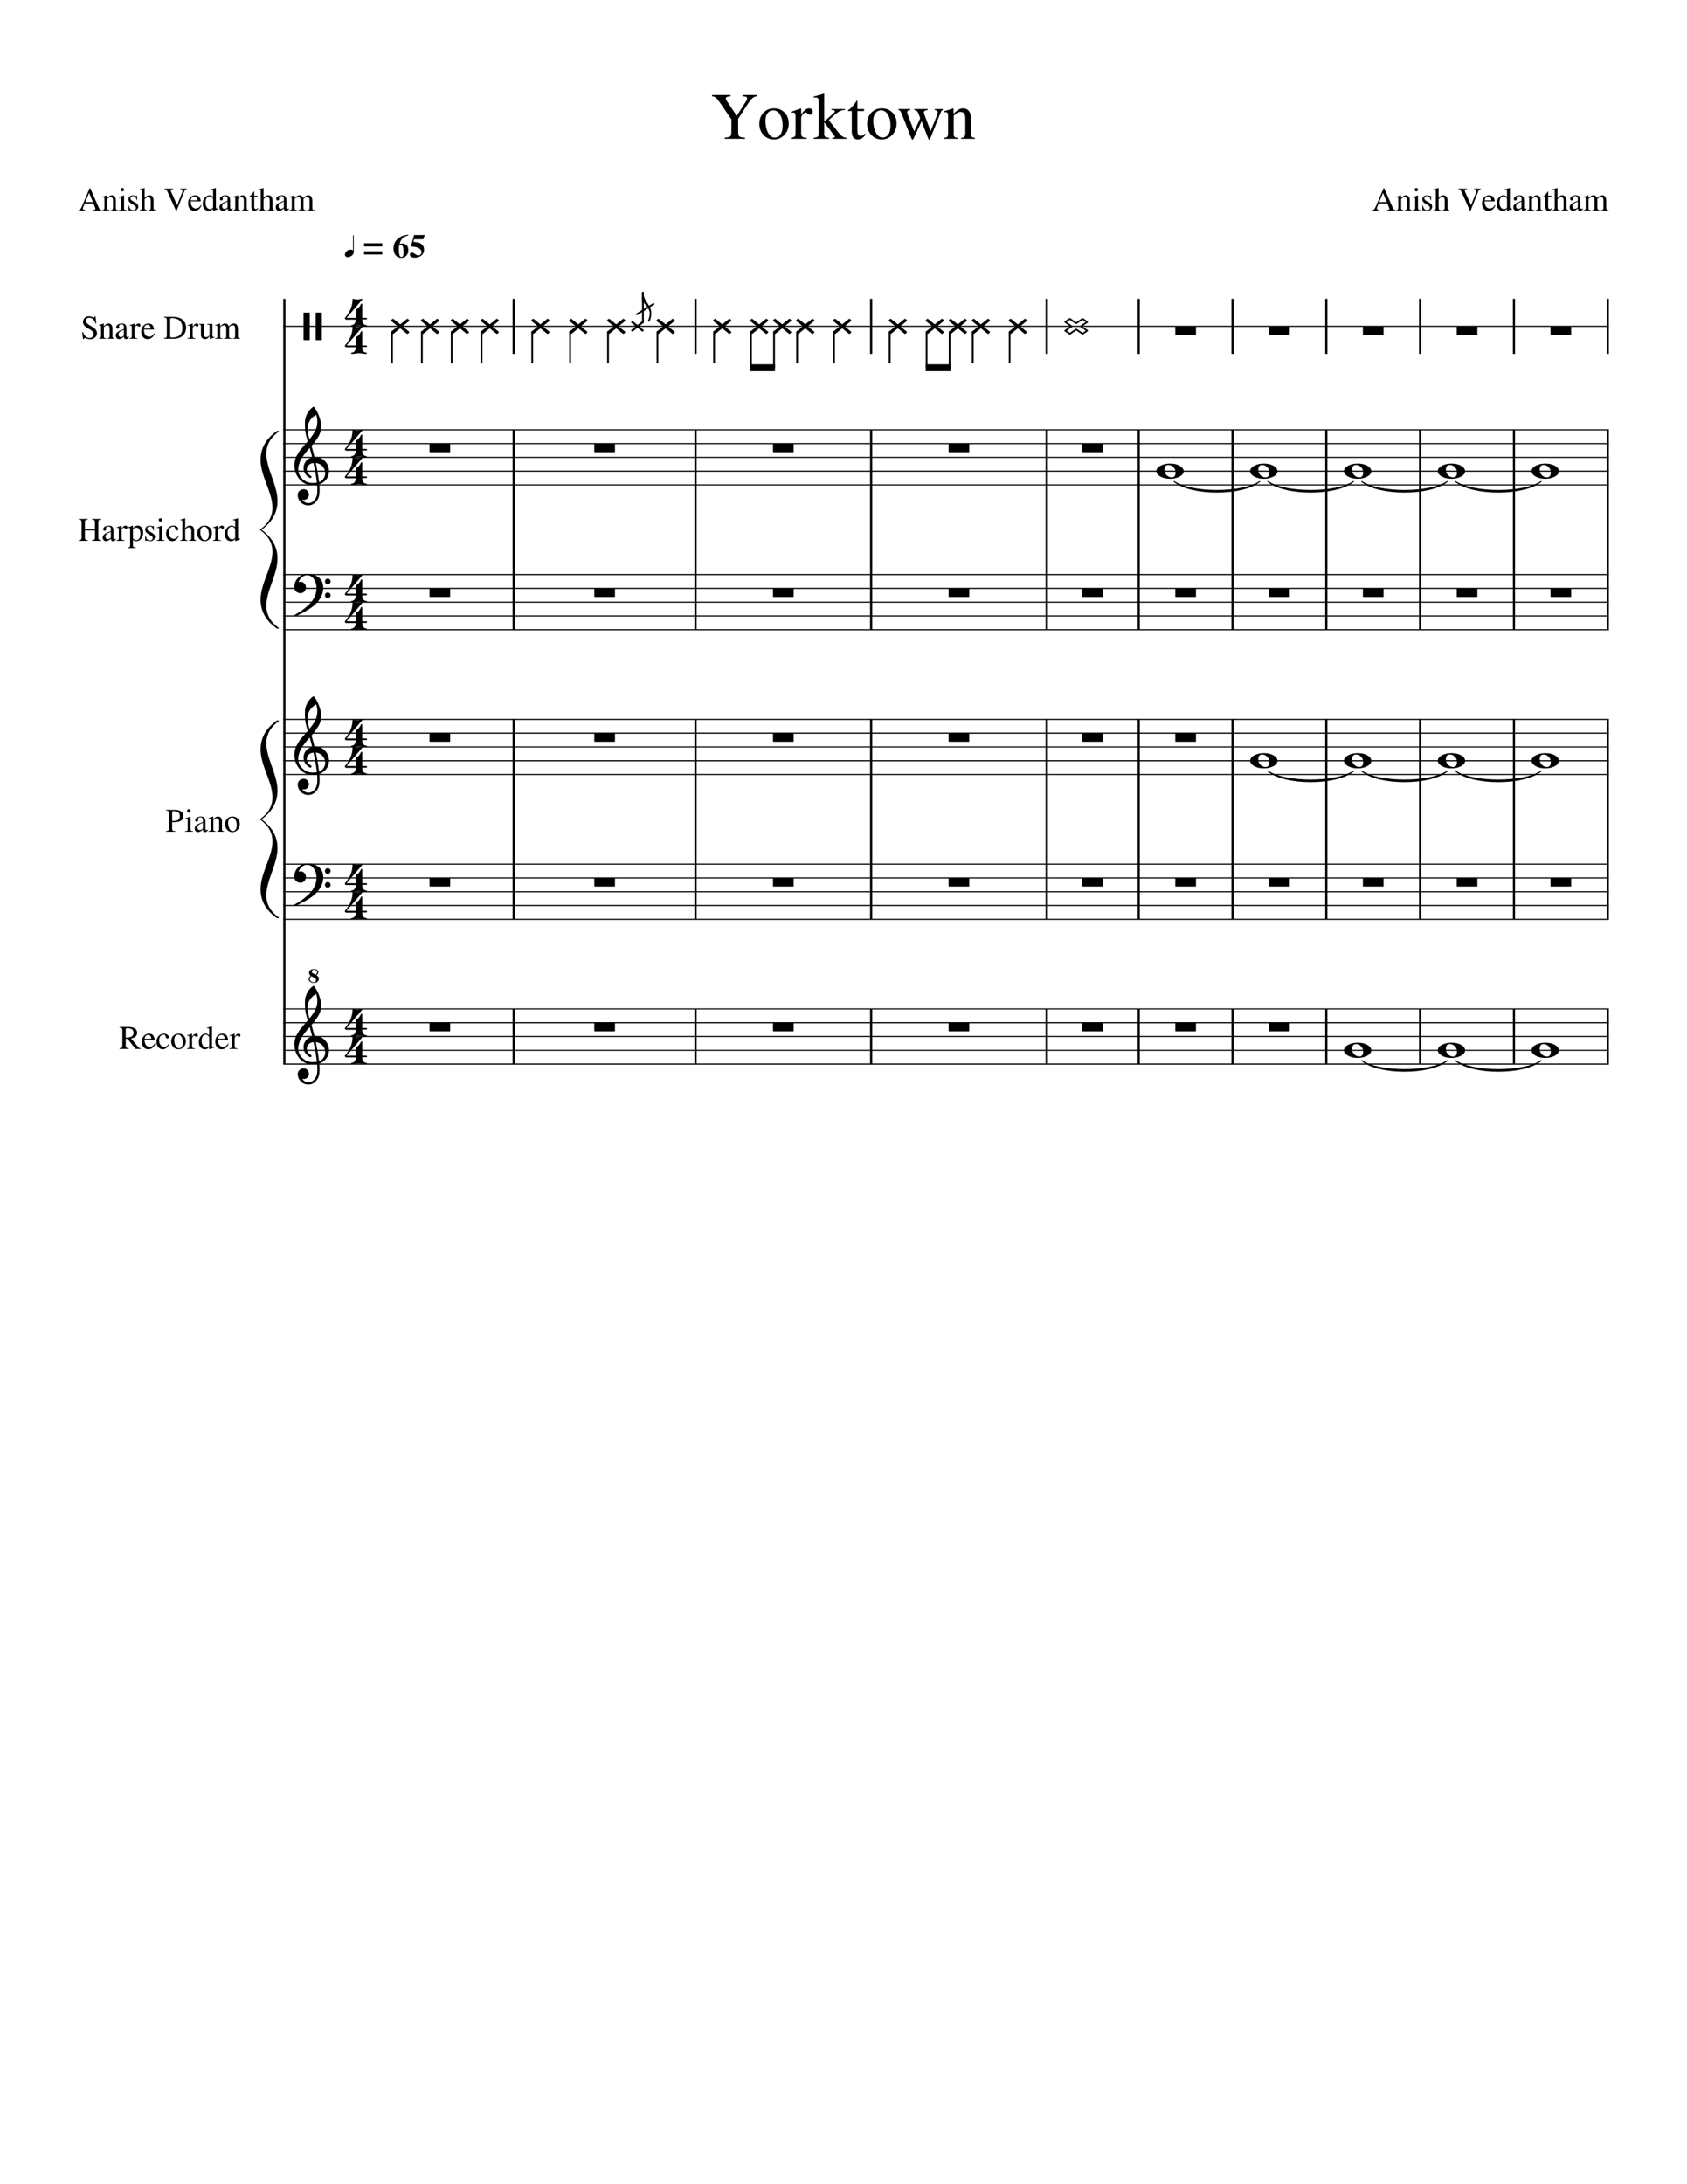 <svg width="612" height="792" xmlns="http://www.w3.org/2000/svg" xmlns:_xmlns="xmlns" _xmlns:xlink="http://www.w3.org/1999/xlink" version="1.2" baseProfile="tiny" style="background-color:#fff"><path class="StaffLines" fill="none" stroke="#000" stroke-width=".4" stroke-linejoin="bevel" d="M102.753 118.347h480.901M102.753 155.847h480.901M102.753 160.847h480.901M102.753 165.847h480.901M102.753 170.847h480.901M102.753 175.847h480.901M102.753 208.347h480.901M102.753 213.347h480.901M102.753 218.347h480.901M102.753 223.347h480.901M102.753 228.347h480.901M102.753 260.847h480.901M102.753 265.847h480.901M102.753 270.847h480.901M102.753 275.847h480.901M102.753 280.847h480.901M102.753 313.347h480.901M102.753 318.347h480.901M102.753 323.347h480.901M102.753 328.347h480.901M102.753 333.347h480.901M102.753 365.847h480.901M102.753 370.847h480.901M102.753 375.847h480.901M102.753 380.847h480.901M102.753 385.847h480.901"/><path class="Text" d="M36.815 76.112v.235h-3.062v-.235c.323 0 .544-.028.664-.086.12-.057.18-.159.18-.304 0-.188-.079-.454-.235-.797l-.484-1.125h-3.14l-.563 1.375a1.305 1.305 0 00-.094.453c0 .323.27.484.812.484v.235h-2.359v-.235c.292-.01.518-.122.68-.336.161-.213.43-.752.804-1.617l2.485-5.89h.25l2.984 6.812c.188.437.346.716.477.836.13.12.33.185.601.195m-5.875-2.844h2.766l-1.39-3.296-1.376 3.296m6.172-1.703v-.203a39.744 39.744 0 001.656-.531l.094.016v.937c.406-.375.727-.628.961-.758.234-.13.487-.195.758-.195.448 0 .8.156 1.054.469.256.312.383.75.383 1.312v2.766c0 .291.047.487.141.586.094.099.286.164.578.195v.188h-2.5v-.188c.302-.02.503-.099.602-.234.099-.136.148-.391.148-.766v-2.516c0-.78-.286-1.171-.86-1.171-.197 0-.38.046-.546.14-.167.094-.396.276-.688.547v3.375c0 .219.058.372.172.46.115.09.323.144.625.165v.188h-2.562v-.188c.302-.02.502-.089.601-.203.1-.115.149-.344.149-.688v-2.984c0-.302-.032-.505-.094-.61-.063-.104-.182-.156-.36-.156a.753.753 0 00-.312.047m6.484.063c-.177 0-.348.015-.515.047v-.188a17.104 17.104 0 001.875-.656l.047.031v4.266c0 .427.05.698.148.812.1.115.346.188.742.219v.188h-2.859v-.188c.417-.02.68-.091.789-.211.11-.12.164-.393.164-.82v-2.781c0-.271-.031-.459-.094-.563-.062-.104-.161-.156-.297-.156m.797-3.469c.177 0 .326.06.446.18s.18.263.18.43a.58.58 0 01-.18.437.62.62 0 01-.446.172.6.6 0 01-.61-.61c.001-.166.06-.31.18-.43s.264-.179.43-.179m5 2.906l.188-.11h.125l.062 1.626h-.187c-.136-.531-.302-.909-.5-1.133-.198-.224-.469-.336-.813-.336-.28 0-.508.076-.68.227a.744.744 0 00-.257.586c0 .343.172.614.515.812l1.297.766c.365.219.625.437.782.656.156.219.234.474.234.766 0 .416-.167.778-.5 1.085-.333.308-.73.462-1.188.462-.208 0-.479-.037-.812-.11-.333-.073-.542-.11-.625-.11a.301.301 0 00-.266.141h-.156v-1.875h.188c.125.563.276.959.453 1.188.26.333.614.5 1.062.5.313 0 .558-.078.735-.234a.792.792 0 00.265-.625c0-.365-.208-.667-.625-.907l-.687-.39c-.51-.292-.873-.57-1.086-.836a1.396 1.396 0 01-.32-.899c0-.427.153-.778.46-1.055.308-.276.696-.413 1.164-.413.271 0 .521.036.75.109.23.073.37.11.422.11m3.078 1.171v2.89c0 .417.047.686.141.805.094.12.318.196.672.227v.188H50.69v-.188c.344-.042.558-.12.64-.234.084-.115.126-.38.126-.797v-5.656c0-.25-.034-.417-.102-.5-.067-.084-.221-.125-.46-.125-.053 0-.12.01-.204.03v-.187a27.105 27.105 0 001.719-.531l.063.031v3.64c.27-.353.544-.608.82-.765.276-.156.586-.234.93-.234.989 0 1.484.635 1.484 1.906v2.39c0 .417.039.678.117.782.078.104.279.188.602.25v.188h-2.547v-.188c.343-.031.565-.11.664-.234.099-.125.148-.391.148-.797v-2.375c0-.854-.297-1.281-.89-1.281-.23 0-.446.06-.649.18-.203.119-.43.314-.68.585m15.344-3.828v.219c-.291.02-.5.096-.625.226s-.281.43-.468.899l-2.672 6.719h-.172l-2.953-6.579c-.23-.53-.422-.87-.578-1.015-.157-.146-.386-.23-.688-.25v-.219h3.188v.219l-.344.031c-.375.02-.563.146-.563.375 0 .156.167.599.5 1.328l1.813 4.047 1.75-4.39c.156-.386.234-.678.234-.876 0-.166-.062-.289-.187-.367-.125-.078-.355-.127-.688-.148v-.219h2.453m1.36 4.61c.02.5.09.926.21 1.28.12.355.274.62.462.797.187.178.38.305.578.383.198.078.406.118.625.118.385 0 .718-.097 1-.29.28-.192.567-.507.859-.945l.188.078c-.25.657-.594 1.16-1.032 1.508a2.361 2.361 0 01-1.515.524c-.688 0-1.245-.245-1.672-.735-.427-.49-.64-1.146-.64-1.969 0-.885.246-1.596.741-2.133a2.398 2.398 0 011.836-.804c.615 0 1.089.182 1.422.547.333.364.542.911.625 1.64h-3.687m.03-.359h2.438c-.073-.52-.195-.88-.367-1.078-.172-.198-.44-.297-.804-.297-.72 0-1.141.458-1.266 1.375m8.156 3.813l-.062-.047v-.782c-.386.552-.896.829-1.532.829-.666 0-1.203-.24-1.609-.72-.406-.478-.61-1.103-.61-1.874 0-.844.245-1.563.735-2.156.49-.594 1.073-.891 1.75-.891.438 0 .86.177 1.266.531v-1.875c0-.25-.034-.417-.102-.5-.068-.083-.216-.125-.445-.125-.115 0-.203.005-.266.016v-.188c.74-.198 1.333-.375 1.781-.531l.063.016v6.78c0 .282.034.467.101.555.068.09.206.133.415.133.041 0 .135-.005.28-.015v.187l-1.765.657m-1.125-.657c.302 0 .555-.083.758-.25.203-.166.305-.317.305-.453v-2.734c0-.313-.123-.589-.368-.828a1.18 1.18 0 00-.851-.36c-.459 0-.826.2-1.102.602-.276.4-.414.94-.414 1.617 0 .73.154 1.313.461 1.75.307.438.711.656 1.211.656m3.36-.656c0-.146.015-.279.046-.399.032-.12.086-.234.164-.343.078-.11.154-.209.227-.297a1.33 1.33 0 01.32-.266c.14-.088.258-.164.352-.226.094-.063.237-.136.43-.219.192-.083.34-.146.445-.188a149.293 149.293 0 00.969-.39v-.719c0-.667-.302-1-.907-1-.24 0-.442.06-.609.18-.167.12-.25.258-.25.414 0 .062.01.15.031.266a1.7 1.7 0 01.032.218.46.46 0 01-.165.352.553.553 0 01-.382.148.511.511 0 01-.375-.156.494.494 0 01-.157-.36c0-.374.196-.692.586-.953.39-.26.873-.39 1.446-.39.635 0 1.075.156 1.32.469.245.312.367.791.367 1.437v2.328c0 .26.026.44.078.54.052.098.146.148.282.148.166 0 .343-.073.53-.219v.313c-.208.24-.39.403-.546.492a1.059 1.059 0 01-.531.133c-.24 0-.415-.07-.524-.212-.11-.14-.18-.372-.21-.695-.688.604-1.272.907-1.75.907-.355 0-.647-.123-.876-.368-.229-.245-.343-.56-.343-.945m2.953-.313v-1.718c-.72.26-1.222.513-1.508.757-.287.245-.43.545-.43.899 0 .323.08.565.242.726.162.162.331.243.508.243.27 0 .563-.094.875-.281a.636.636 0 00.25-.227c.042-.078.063-.211.063-.398m2.03-3.282v-.203a39.703 39.703 0 001.657-.531l.094.016v.937c.406-.375.726-.628.96-.758.235-.13.488-.195.759-.195.448 0 .8.156 1.054.469.255.312.383.75.383 1.312v2.766c0 .291.047.487.14.586.095.099.287.164.579.195v.188h-2.5v-.188c.302-.02.502-.099.601-.234.1-.136.149-.391.149-.766v-2.516c0-.78-.287-1.171-.86-1.171-.198 0-.38.046-.546.14-.167.094-.396.276-.688.547v3.375c0 .219.057.372.172.46.114.09.323.144.625.165v.188h-2.563v-.188c.302-.02.503-.089.602-.203.099-.115.149-.344.149-.688v-2.984c0-.302-.032-.505-.094-.61-.063-.104-.183-.156-.36-.156a.753.753 0 00-.312.047m8.86-.61v.36h-1.22v3.422c0 .375.047.648.141.82.094.172.255.258.485.258.25 0 .489-.14.718-.422l.157.141c-.386.625-.865.938-1.438.938-.719 0-1.078-.51-1.078-1.532v-3.625h-.64c-.032-.031-.048-.057-.048-.078 0-.042.013-.073.04-.094.025-.02.072-.052.14-.093.068-.042.149-.102.242-.18.094-.078.227-.216.399-.414a9.03 9.03 0 00.554-.719c.125-.187.209-.297.25-.328.052 0 .079.052.079.156v1.39h1.218m2.172 1.282v2.89c0 .417.047.686.14.805.095.12.318.196.673.227v.188H93.83v-.188c.344-.042.557-.12.64-.234.084-.115.126-.38.126-.797v-5.656c0-.25-.034-.417-.102-.5-.068-.084-.222-.125-.461-.125a.88.88 0 00-.203.03v-.187a27.085 27.085 0 001.719-.531l.062.031v3.64c.27-.353.544-.608.82-.765.276-.156.586-.234.93-.234.99 0 1.485.635 1.485 1.906v2.39c0 .417.038.678.117.782.078.104.278.188.601.25v.188h-2.547v-.188c.344-.031.565-.11.664-.234.1-.125.149-.391.149-.797v-2.375c0-.854-.297-1.281-.89-1.281-.23 0-.446.06-.65.18-.202.119-.429.314-.679.585m4.422 2.922c0-.146.016-.279.047-.399a1.04 1.04 0 01.164-.343c.078-.11.154-.209.226-.297.073-.089.18-.177.321-.266.14-.088.258-.164.351-.226.094-.063.237-.136.43-.219.193-.083.341-.146.445-.188a193.424 193.424 0 00.969-.39v-.719c0-.667-.302-1-.906-1-.24 0-.443.06-.61.18-.166.12-.25.258-.25.414 0 .062.011.15.032.266.021.114.031.187.031.218a.46.46 0 01-.164.352.552.552 0 01-.758-.008.495.495 0 01-.156-.36c0-.374.195-.692.586-.953.39-.26.872-.39 1.445-.39.635 0 1.076.156 1.32.469.245.312.368.791.368 1.437v2.328c0 .26.026.44.078.54.052.098.146.148.281.148.167 0 .344-.073.531-.219v.313c-.208.24-.39.403-.547.492a1.057 1.057 0 01-.531.133c-.24 0-.414-.07-.523-.212-.11-.14-.18-.372-.211-.695-.688.604-1.271.907-1.75.907-.354 0-.646-.123-.875-.368-.229-.245-.344-.56-.344-.945m2.953-.313v-1.718c-.719.26-1.221.513-1.508.757-.286.245-.429.545-.429.899 0 .323.08.565.242.726.161.162.33.243.508.243.27 0 .562-.094.875-.281a.638.638 0 00.25-.227c.041-.078.062-.211.062-.398m2.063-3.25v-.204a23.03 23.03 0 001.687-.562l.094.016v.921c.489-.375.854-.625 1.094-.75.239-.125.489-.187.75-.187.635 0 1.062.344 1.281 1.031.614-.687 1.26-1.031 1.937-1.031.938 0 1.407.719 1.407 2.156v2.453c0 .448.171.683.515.703l.313.016v.188h-2.641v-.188c.354-.031.576-.096.664-.195.089-.1.133-.32.133-.664v-2.516c0-.49-.065-.83-.195-1.024-.131-.192-.362-.288-.696-.288-.531 0-.968.244-1.312.734v3c0 .375.06.627.18.758.119.13.351.195.695.195v.188h-2.703v-.188c.343-.02.565-.083.664-.188.099-.104.148-.322.148-.656v-2.578c0-.844-.26-1.265-.781-1.265a1.94 1.94 0 00-.75.171c-.271.115-.49.292-.656.532v3.375c0 .229.054.385.164.468.109.084.325.13.648.141v.188h-2.672v-.188c.334 0 .555-.057.664-.172.11-.114.164-.333.164-.656v-3.016c0-.291-.028-.492-.085-.601-.058-.11-.165-.164-.321-.164-.125 0-.255.015-.39.047M506.221 76.112v.235h-3.062v-.235c.323 0 .544-.028.664-.086.12-.057.18-.159.18-.304 0-.188-.078-.454-.235-.797l-.484-1.125h-3.141l-.562 1.375a1.294 1.294 0 00-.094.453c0 .323.271.484.813.484v.235h-2.36v-.235c.292-.01.518-.122.68-.336.161-.213.43-.752.805-1.617l2.484-5.89h.25l2.984 6.812c.188.437.347.716.477.836s.331.185.601.195m-5.875-2.844h2.766l-1.391-3.296-1.375 3.296m6.172-1.703v-.203a39.941 39.941 0 001.657-.531l.093.016v.937c.407-.375.727-.628.961-.758.235-.13.487-.195.758-.195.448 0 .8.156 1.055.469.255.312.383.75.383 1.312v2.766c0 .291.046.487.14.586.094.099.287.164.578.195v.188h-2.5v-.188c.302-.02.503-.099.602-.234.099-.136.148-.391.148-.766v-2.516c0-.78-.286-1.171-.859-1.171-.198 0-.38.046-.547.14-.167.094-.396.276-.687.547v3.375c0 .219.057.372.171.46.115.09.323.144.625.165v.188h-2.562v-.188c.302-.02.503-.089.602-.203.098-.115.148-.344.148-.688v-2.984c0-.302-.031-.505-.094-.61-.062-.104-.182-.156-.359-.156a.757.757 0 00-.313.047m6.485.063c-.177 0-.349.015-.516.047v-.188a17.032 17.032 0 001.875-.656l.047.031v4.266c0 .427.049.698.148.812.099.115.347.188.743.219v.188h-2.86v-.188c.417-.02.68-.091.789-.211.11-.12.164-.393.164-.82v-2.781c0-.271-.031-.459-.093-.563-.063-.104-.162-.156-.297-.156m.797-3.469c.177 0 .325.06.445.18s.18.263.18.43c0 .176-.06.322-.18.437a.62.62 0 01-.445.172.58.58 0 01-.438-.18.598.598 0 01-.172-.43c0-.166.06-.31.18-.43s.263-.179.43-.179m5 2.906l.187-.11h.125l.063 1.626h-.188c-.135-.531-.302-.909-.5-1.133-.198-.224-.469-.336-.812-.336-.282 0-.508.076-.68.227a.743.743 0 00-.258.586c0 .343.172.614.516.812l1.297.766c.364.219.625.437.781.656.156.219.234.474.234.766 0 .416-.166.778-.5 1.085a1.692 1.692 0 01-1.187.462c-.209 0-.479-.037-.813-.11-.333-.073-.541-.11-.625-.11a.3.3 0 00-.265.141h-.157v-1.875h.188c.125.563.276.959.453 1.188.26.333.615.5 1.062.5.313 0 .558-.078.735-.234a.792.792 0 00.265-.625c0-.365-.208-.667-.625-.907l-.687-.39c-.51-.292-.872-.57-1.086-.836a1.394 1.394 0 01-.32-.899c0-.427.153-.778.461-1.055.307-.276.695-.413 1.164-.413.271 0 .521.036.75.109.229.073.369.11.422.11m3.078 1.171v2.89c0 .417.047.686.14.805.094.12.318.196.672.227v.188h-2.594v-.188c.344-.042.558-.12.641-.234.083-.115.125-.38.125-.797v-5.656c0-.25-.034-.417-.101-.5-.068-.084-.222-.125-.461-.125-.053 0-.12.01-.204.03v-.187a27.09 27.09 0 001.719-.531l.063.031v3.64c.271-.353.544-.608.82-.765.276-.156.586-.234.93-.234.989 0 1.484.635 1.484 1.906v2.39c0 .417.039.678.117.782.078.104.279.188.602.25v.188h-2.547v-.188c.344-.031.565-.11.664-.234.099-.125.148-.391.148-.797v-2.375c0-.854-.296-1.281-.89-1.281-.229 0-.445.06-.649.18-.203.119-.429.314-.679.585m15.343-3.828v.219c-.291.02-.5.096-.625.226s-.281.43-.468.899l-2.672 6.719h-.172l-2.953-6.579c-.229-.53-.422-.87-.578-1.015-.157-.146-.386-.23-.688-.25v-.219h3.188v.219l-.344.031c-.375.02-.563.146-.563.375 0 .156.167.599.5 1.328l1.813 4.047 1.75-4.39c.156-.386.234-.678.234-.876 0-.166-.062-.289-.187-.367-.125-.078-.354-.127-.688-.148v-.219h2.453m1.36 4.61c.021.5.091.926.211 1.28.12.355.273.62.461.797.187.178.38.305.578.383.198.078.406.118.625.118.385 0 .719-.097 1-.29.281-.192.568-.507.859-.945l.188.078c-.25.657-.594 1.16-1.032 1.508a2.358 2.358 0 01-1.515.524c-.688 0-1.245-.245-1.672-.735-.427-.49-.641-1.146-.641-1.969 0-.885.248-1.596.743-2.133a2.395 2.395 0 011.835-.804c.615 0 1.089.182 1.422.547.334.364.542.911.625 1.64h-3.687m.031-.359h2.438c-.073-.52-.196-.88-.368-1.078-.171-.198-.44-.297-.804-.297-.719 0-1.141.458-1.266 1.375m8.156 3.813l-.062-.047v-.782c-.386.552-.896.829-1.531.829-.667 0-1.204-.24-1.61-.72-.406-.478-.609-1.103-.609-1.874 0-.844.245-1.563.734-2.156.49-.594 1.073-.891 1.75-.891.438 0 .86.177 1.266.531v-1.875c0-.25-.034-.417-.102-.5-.067-.083-.216-.125-.445-.125-.115 0-.203.005-.266.016v-.188c.74-.198 1.334-.375 1.782-.531l.062.016v6.78c0 .282.034.467.102.555.067.09.205.133.414.133.041 0 .135-.005.281-.015v.187l-1.766.657m-1.125-.657c.302 0 .555-.083.758-.25.203-.166.305-.317.305-.453v-2.734c0-.313-.123-.589-.367-.828a1.182 1.182 0 00-.852-.36c-.458 0-.825.2-1.101.602-.277.4-.415.94-.415 1.617 0 .73.154 1.313.461 1.75.308.438.711.656 1.211.656m3.36-.656c0-.146.015-.279.047-.399a1.04 1.04 0 01.164-.343c.078-.11.153-.209.226-.297.073-.089.18-.177.321-.266.14-.088.257-.164.351-.226.094-.063.237-.136.43-.219.192-.083.341-.146.445-.188a137.496 137.496 0 01.969-.39v-.719c0-.667-.302-1-.906-1-.24 0-.443.06-.61.18-.166.12-.25.258-.25.414 0 .062.011.15.031.266.021.114.032.187.032.218a.46.46 0 01-.164.352.554.554 0 01-.383.148.511.511 0 01-.375-.156.495.495 0 01-.156-.36c0-.374.195-.692.586-.953.39-.26.872-.39 1.445-.39.635 0 1.075.156 1.32.469.245.312.367.791.367 1.437v2.328c0 .26.026.44.078.54.053.098.146.148.282.148.166 0 .343-.073.531-.219v.313c-.208.24-.391.403-.547.492a1.057 1.057 0 01-.531.133c-.24 0-.414-.07-.524-.212-.109-.14-.179-.372-.211-.695-.687.604-1.27.907-1.75.907-.354 0-.645-.123-.875-.368-.229-.245-.343-.56-.343-.945m2.953-.313v-1.718c-.719.26-1.222.513-1.508.757-.286.245-.43.545-.43.899 0 .323.081.565.243.726.161.162.33.243.507.243.271 0 .563-.094.875-.281a.63.63 0 00.25-.227c.042-.078.063-.211.063-.398m2.031-3.282v-.203a39.398 39.398 0 001.656-.531l.094.016v.937c.406-.375.727-.628.961-.758.234-.13.487-.195.758-.195.448 0 .799.156 1.055.469.255.312.382.75.382 1.312v2.766c0 .291.047.487.141.586.094.099.286.164.578.195v.188h-2.5v-.188c.302-.02.503-.099.602-.234.099-.136.148-.391.148-.766v-2.516c0-.78-.286-1.171-.859-1.171-.198 0-.381.046-.547.14-.167.094-.396.276-.688.547v3.375c0 .219.058.372.172.46.115.09.323.144.625.165v.188h-2.562v-.188c.302-.02.502-.089.601-.203.099-.115.149-.344.149-.688v-2.984c0-.302-.032-.505-.094-.61-.063-.104-.182-.156-.359-.156a.757.757 0 00-.313.047m8.859-.61v.36h-1.218v3.422c0 .375.047.648.14.82.094.172.256.258.485.258.25 0 .489-.14.718-.422l.157.141c-.386.625-.865.938-1.438.938-.719 0-1.078-.51-1.078-1.532v-3.625h-.641c-.031-.031-.046-.057-.046-.078 0-.042.013-.073.039-.094.026-.02.073-.052.14-.093.068-.042.149-.102.242-.18.094-.078.227-.216.399-.414.172-.198.357-.438.555-.719.125-.187.208-.297.25-.328.052 0 .078.052.078.156v1.39h1.218m2.172 1.282v2.89c0 .417.047.686.141.805.094.12.318.196.672.227v.188h-2.594v-.188c.344-.042.557-.12.641-.234.083-.115.125-.38.125-.797v-5.656c0-.25-.034-.417-.102-.5-.068-.084-.221-.125-.461-.125-.052 0-.12.01-.203.03v-.187a27.09 27.09 0 001.719-.531l.062.031v3.64c.271-.353.545-.608.821-.765.276-.156.586-.234.929-.234.99 0 1.485.635 1.485 1.906v2.39c0 .417.039.678.117.782.078.104.279.188.601.25v.188h-2.546v-.188c.343-.031.565-.11.664-.234.099-.125.148-.391.148-.797v-2.375c0-.854-.297-1.281-.891-1.281-.229 0-.445.06-.648.18-.203.119-.43.314-.68.585m4.422 2.922c0-.146.016-.279.047-.399a1.04 1.04 0 01.164-.343c.078-.11.154-.209.227-.297.073-.089.179-.177.32-.266.141-.088.258-.164.352-.226.093-.063.237-.136.429-.219.193-.083.341-.146.446-.188l.484-.195.484-.195v-.719c0-.667-.302-1-.906-1-.24 0-.443.06-.609.18-.167.12-.25.258-.25.414 0 .062.01.15.031.266.021.114.031.187.031.218a.457.457 0 01-.164.352.552.552 0 01-.758-.008.495.495 0 01-.156-.36c0-.374.195-.692.586-.953.391-.26.872-.39 1.445-.39.636 0 1.076.156 1.321.469.244.312.367.791.367 1.437v2.328c0 .26.026.44.078.54.052.098.146.148.281.148.167 0 .344-.073.531-.219v.313c-.208.24-.39.403-.546.492a1.064 1.064 0 01-.532.133c-.239 0-.414-.07-.523-.212-.109-.14-.18-.372-.211-.695-.688.604-1.271.907-1.75.907-.354 0-.646-.123-.875-.368-.229-.245-.344-.56-.344-.945m2.953-.313v-1.718c-.718.26-1.221.513-1.507.757-.287.245-.43.545-.43.899 0 .323.081.565.242.726.161.162.331.243.508.243.271 0 .562-.094.875-.281a.638.638 0 00.25-.227c.041-.078.062-.211.062-.398m2.063-3.25v-.204a22.871 22.871 0 001.687-.562l.094.016v.921c.49-.375.854-.625 1.094-.75.239-.125.489-.187.75-.187.635 0 1.062.344 1.281 1.031.615-.687 1.26-1.031 1.938-1.031.937 0 1.406.719 1.406 2.156v2.453c0 .448.172.683.515.703l.313.016v.188h-2.641v-.188c.354-.031.576-.096.664-.195.089-.1.133-.32.133-.664v-2.516c0-.49-.065-.83-.195-1.024-.13-.192-.362-.288-.695-.288-.532 0-.969.244-1.313.734v3c0 .375.06.627.18.758.12.13.351.195.695.195v.188h-2.703v-.188c.344-.02.565-.083.664-.188.099-.104.148-.322.148-.656v-2.578c0-.844-.26-1.265-.781-1.265a1.94 1.94 0 00-.75.171 1.49 1.49 0 00-.656.532v3.375c0 .229.055.385.164.468.109.084.326.13.648.141v.188h-2.671v-.188c.333 0 .554-.057.664-.172.109-.114.164-.333.164-.656v-3.016c0-.291-.029-.492-.086-.601-.058-.11-.164-.164-.321-.164-.125 0-.255.015-.39.047M274.643 34.456v.453a2.869 2.869 0 00-1.593.617c-.448.36-1.021 1.065-1.719 2.117l-3.547 5.438v4.656c0 .906.143 1.484.43 1.734.286.25.966.391 2.039.422v.453h-7.344v-.453c1.094-.052 1.771-.208 2.031-.468.261-.26.391-.912.391-1.953v-4.188l-3.141-4.61c-.802-1.166-1.409-2-1.82-2.5-.412-.5-.755-.83-1.031-.992-.276-.161-.623-.252-1.039-.273v-.453h6.718v.453c-1.135.083-1.703.323-1.703.719 0 .312.141.666.422 1.062l3.547 5.328 3.437-5.422c.219-.374.329-.671.329-.89 0-.292-.12-.492-.36-.602-.239-.11-.672-.174-1.297-.195v-.453h5.25m6.172 4.844c1.552 0 2.826.513 3.821 1.539.994 1.026 1.492 2.325 1.492 3.898 0 1.656-.519 3.044-1.555 4.164-1.036 1.12-2.305 1.68-3.805 1.68s-2.757-.54-3.773-1.617c-1.016-1.078-1.524-2.425-1.524-4.04 0-1.645.498-2.994 1.493-4.046.994-1.052 2.278-1.578 3.851-1.578m-3.125 4.453c0 1.698.31 3.14.93 4.328.62 1.187 1.43 1.781 2.43 1.781.895 0 1.599-.38 2.109-1.14.51-.761.766-1.813.766-3.157 0-1.635-.318-2.968-.954-4-.635-1.031-1.458-1.547-2.468-1.547-.844 0-1.524.341-2.039 1.024-.516.682-.774 1.586-.774 2.71m16.219-2.171c-.24 0-.537-.138-.891-.414-.354-.276-.583-.414-.687-.414-.323 0-.685.231-1.086.695-.401.464-.602.888-.602 1.273v5.454c0 .687.136 1.153.407 1.398.27.245.817.383 1.64.414v.36h-5.797v-.36c.771-.146 1.248-.307 1.43-.484.182-.177.273-.573.273-1.188v-6.047c0-.53-.059-.906-.179-1.125-.12-.218-.331-.328-.633-.328-.25 0-.531.032-.844.094v-.375a50.543 50.543 0 003.578-1.234l.125.047v2.156c.594-.823 1.099-1.396 1.516-1.719.417-.323.87-.484 1.359-.484.417 0 .743.109.977.328.234.218.351.52.351.906 0 .333-.083.591-.25.773-.166.183-.395.274-.687.274m1.25-6.188v-.39a51.807 51.807 0 003.75-1.047l.094.047V44.08l3.297-2.922c.364-.323.546-.599.546-.828 0-.156-.083-.266-.25-.328-.166-.063-.484-.105-.953-.125v-.328h4.891v.359a5.4 5.4 0 00-.867.055c-.214.036-.521.143-.922.32-.401.177-.87.482-1.406.914a41.08 41.08 0 00-1.977 1.727l-.703.656 3.672 4.656c.5.604.961 1.04 1.383 1.305.422.265.898.414 1.429.445v.36h-5.234v-.36c.635 0 .953-.12.953-.36a.504.504 0 00-.07-.226 1.776 1.776 0 00-.227-.312 1.524 1.524 0 01-.203-.274l-3.359-4.5v4.11c0 .573.091.94.273 1.101.182.162.69.315 1.524.461v.36h-5.641v-.36c.865-.146 1.383-.294 1.555-.445.172-.151.257-.54.257-1.164V36.815c0-.583-.072-.974-.218-1.172-.146-.198-.417-.297-.813-.297a7.43 7.43 0 00-.781.047m18.297 4.157v.718h-2.422v6.86c0 .75.096 1.297.289 1.64.193.344.513.516.961.516.5 0 .979-.276 1.437-.828l.313.265c-.76 1.24-1.719 1.86-2.875 1.86-1.438 0-2.156-1.021-2.156-3.063v-7.25h-1.282c-.062-.041-.093-.093-.093-.156 0-.073.023-.133.07-.18.047-.047.141-.112.281-.195.141-.083.308-.2.5-.352.193-.15.459-.427.797-.828.339-.4.706-.877 1.102-1.43.26-.374.422-.598.484-.671.115 0 .172.104.172.312v2.782h2.422m6.484-.25c1.552 0 2.826.513 3.821 1.539.994 1.026 1.492 2.325 1.492 3.898 0 1.656-.519 3.044-1.555 4.164-1.036 1.12-2.305 1.68-3.805 1.68s-2.757-.54-3.773-1.617c-1.016-1.078-1.524-2.425-1.524-4.04 0-1.645.498-2.994 1.493-4.046.994-1.052 2.278-1.578 3.851-1.578m-3.125 4.453c0 1.698.31 3.14.93 4.328.62 1.187 1.43 1.781 2.43 1.781.895 0 1.599-.38 2.109-1.14.51-.761.766-1.813.766-3.157 0-1.635-.318-2.968-.954-4-.635-1.031-1.458-1.547-2.468-1.547-.844 0-1.524.341-2.039 1.024-.516.682-.774 1.586-.774 2.71m17.016-.843c-.438-1.281-.771-2.086-1-2.414-.229-.328-.61-.523-1.141-.586v-.36h4.875v.36c-.562.073-.935.167-1.117.281-.182.115-.273.308-.273.578 0 .209.135.683.406 1.422l2.015 5.375 2.157-5.328c.271-.677.406-1.208.406-1.594 0-.208-.073-.364-.219-.468-.146-.105-.422-.193-.828-.266v-.36h2.938v.36c-.24.073-.412.182-.516.328-.104.146-.255.469-.453.969l-3.313 8.297c-.323.791-.549 1.187-.679 1.187-.131 0-.321-.349-.571-1.047l-2.187-5.656-2.688 5.766c-.291.625-.494.937-.609.937-.125 0-.333-.354-.625-1.062l-3.234-8.203c-.24-.615-.441-1.013-.602-1.196-.161-.182-.383-.289-.664-.32v-.36h4.312v.36c-.416.042-.703.12-.859.234-.156.115-.234.297-.234.547 0 .25.047.495.14.735l2.375 6.25 2.188-4.766m8.578-2.14v-.407a64.352 64.352 0 003.344-1.062l.172.047v1.874c.812-.76 1.453-1.27 1.921-1.53.469-.261.98-.391 1.532-.391.885 0 1.583.315 2.093.945.511.63.766 1.513.766 2.648v5.5c0 .594.096.992.289 1.196.193.203.581.336 1.164.398v.36h-5.015v-.36c.614-.052 1.02-.214 1.218-.484.198-.271.297-.782.297-1.532v-5.03c0-1.563-.578-2.345-1.734-2.345-.406 0-.776.094-1.11.282-.333.187-.786.552-1.359 1.093v6.766c0 .427.112.73.336.906.224.177.643.292 1.258.344v.36h-5.125v-.36c.614-.052 1.018-.193 1.211-.422.192-.229.289-.692.289-1.39v-5.953c0-.594-.065-1-.195-1.22-.131-.218-.362-.327-.696-.327-.302 0-.521.03-.656.093"/><path class="InstrumentName" d="M46.69 372.409c.344 0 .672.029.985.086.312.057.635.156.968.297.334.141.6.359.797.656.198.297.297.654.297 1.071 0 1.072-.708 1.744-2.125 2.015a.132.132 0 01-.062.016l2.484 3.015c.167.198.323.336.469.414.145.079.338.123.578.133v.235h-1.938l-2.859-3.657-.672.016v2.344c0 .427.065.703.195.828s.425.203.883.234v.235h-3.312v-.235c.437-.031.716-.114.836-.25.12-.135.18-.453.18-.953v-5.187c0-.427-.06-.703-.18-.828s-.399-.214-.836-.266v-.219h3.312m-1.078 3.828c.969-.021 1.68-.151 2.133-.39.453-.24.68-.688.68-1.344 0-.563-.18-.977-.54-1.242-.359-.266-.913-.399-1.663-.399-.24 0-.402.032-.485.094-.083.063-.125.177-.125.344v2.937m6.813.782c.02.5.09.927.21 1.281.12.354.274.62.462.797a1.67 1.67 0 001.203.5c.385 0 .718-.097 1-.289.28-.193.567-.508.859-.946l.188.078c-.25.657-.594 1.159-1.032 1.508a2.362 2.362 0 01-1.515.524c-.688 0-1.245-.245-1.672-.735-.427-.489-.64-1.146-.64-1.968 0-.886.246-1.597.741-2.133a2.396 2.396 0 011.836-.805c.615 0 1.089.182 1.422.547.333.365.542.911.625 1.641h-3.687m.03-.36h2.438c-.073-.521-.195-.88-.367-1.078-.172-.198-.44-.297-.805-.297-.718 0-1.14.459-1.265 1.375m4.344 1.125c0-.885.263-1.599.789-2.14.526-.542 1.143-.813 1.851-.813.49 0 .912.122 1.266.367s.531.539.531.883a.46.46 0 01-.164.352.552.552 0 01-.383.148c-.27 0-.453-.182-.547-.547l-.078-.265c-.062-.23-.14-.383-.234-.461-.094-.079-.25-.118-.469-.118-.49 0-.883.193-1.18.579-.297.385-.445.885-.445 1.5 0 .677.175 1.234.523 1.671.35.438.79.657 1.32.657.345 0 .636-.084.876-.25.24-.167.5-.459.781-.875l.172.109c-.083.156-.154.287-.211.391-.057.104-.161.26-.313.468a2.935 2.935 0 01-.453.508c-.15.13-.349.25-.593.36a1.845 1.845 0 01-.758.164c-.656 0-1.2-.25-1.633-.75-.432-.5-.648-1.146-.648-1.938m7.984-2.953c.77 0 1.406.255 1.906.766.5.51.75 1.156.75 1.937 0 .834-.26 1.531-.781 2.094-.52.562-1.154.844-1.899.844a2.485 2.485 0 01-1.882-.813c-.51-.541-.766-1.213-.766-2.015 0-.834.247-1.511.742-2.032.495-.521 1.138-.781 1.93-.781m-1.563 2.219c0 .854.154 1.578.461 2.172.308.593.716.89 1.227.89.438 0 .784-.19 1.039-.57.255-.38.383-.909.383-1.586 0-.812-.159-1.477-.477-1.992-.317-.516-.726-.774-1.226-.774-.417 0-.755.17-1.016.508-.26.339-.39.789-.39 1.352m8.109-1.078c-.125 0-.274-.071-.446-.211-.171-.141-.288-.211-.351-.211-.156 0-.336.117-.54.351-.202.235-.304.446-.304.633v2.719c0 .354.07.591.211.711.14.12.414.185.82.195v.188h-2.89v-.188c.385-.062.622-.14.71-.234.09-.094.134-.292.134-.594v-3.016c0-.27-.03-.461-.086-.57-.058-.109-.164-.164-.32-.164-.126 0-.266.016-.422.047v-.188a29.602 29.602 0 001.796-.609l.047.016v1.078c.302-.417.558-.703.766-.86.208-.156.437-.234.687-.234.198 0 .357.055.477.164.12.109.18.258.18.445 0 .167-.042.297-.125.391a.436.436 0 01-.344.141m4.61 4.5l-.063-.047v-.781c-.386.552-.896.828-1.531.828-.667 0-1.204-.24-1.61-.719-.406-.479-.61-1.104-.61-1.875 0-.844.246-1.563.735-2.156.49-.594 1.073-.891 1.75-.891.438 0 .86.177 1.266.531v-1.875c0-.25-.034-.416-.102-.5-.068-.083-.216-.125-.445-.125-.115 0-.203.006-.266.016v-.188c.74-.197 1.334-.375 1.782-.531l.062.016v6.781c0 .281.034.466.101.555.068.088.206.133.415.133.041 0 .135-.006.28-.016v.187l-1.765.657m-1.125-.657c.302 0 .555-.083.758-.25.203-.166.305-.317.305-.453v-2.734c0-.313-.123-.589-.368-.828a1.18 1.18 0 00-.851-.36c-.458 0-.826.201-1.102.602-.276.401-.414.94-.414 1.617 0 .729.154 1.313.461 1.75.308.438.711.656 1.211.656m4.235-2.796c.02.5.09.927.21 1.281.12.354.274.62.462.797a1.67 1.67 0 001.203.5c.385 0 .718-.097 1-.289.28-.193.567-.508.859-.946l.188.078c-.25.657-.594 1.159-1.032 1.508a2.362 2.362 0 01-1.515.524c-.688 0-1.245-.245-1.672-.735-.427-.489-.64-1.146-.64-1.968 0-.886.246-1.597.741-2.133a2.396 2.396 0 011.836-.805c.615 0 1.089.182 1.422.547.333.365.542.911.625 1.641H79.05m.03-.36h2.438c-.073-.521-.195-.88-.367-1.078-.172-.198-.44-.297-.804-.297-.72 0-1.141.459-1.266 1.375m7.672-.687c-.125 0-.274-.071-.446-.211-.172-.141-.289-.211-.351-.211-.156 0-.336.117-.54.351-.202.235-.304.446-.304.633v2.719c0 .354.07.591.211.711.14.12.414.185.82.195v.188h-2.89v-.188c.385-.062.622-.14.71-.234.09-.094.134-.292.134-.594v-3.016c0-.27-.03-.461-.087-.57-.057-.109-.163-.164-.32-.164-.125 0-.265.016-.422.047v-.188a29.582 29.582 0 001.797-.609l.047.016v1.078c.302-.417.557-.703.766-.86.208-.156.437-.234.687-.234.198 0 .357.055.477.164.12.109.18.258.18.445 0 .167-.042.297-.125.391a.436.436 0 01-.344.141M66.55 295.831c0 .208-.024.406-.07.594-.048.187-.141.388-.282.601-.14.214-.328.399-.563.555-.234.156-.552.284-.953.383a5.875 5.875 0 01-1.398.148c-.24 0-.516-.01-.828-.031v2.203c0 .438.07.724.21.859.141.136.446.209.915.219v.235h-3.344v-.235c.448-.031.727-.114.836-.25.11-.135.164-.453.164-.953v-5.187c0-.438-.057-.717-.172-.836-.114-.12-.39-.206-.828-.258v-.219h3.172c.354 0 .7.034 1.039.102.339.067.675.177 1.008.328.333.151.599.375.797.672.198.297.297.653.297 1.07m-4.094-1.313v3.11c.281.021.51.031.687.031 1.396 0 2.094-.583 2.094-1.75 0-.614-.193-1.068-.578-1.359-.386-.292-.984-.438-1.797-.438-.156 0-.263.029-.32.086-.058.057-.086.164-.086.32m5.25 2.36c-.177 0-.35.015-.516.047v-.188a17.1 17.1 0 001.875-.656l.047.031v4.266c0 .427.05.698.148.812.1.115.347.188.743.219v.188h-2.86v-.188c.417-.021.68-.091.79-.211.109-.12.163-.393.163-.82v-2.781c0-.271-.03-.459-.093-.563-.063-.104-.162-.156-.297-.156m.797-3.469c.177 0 .325.06.445.18s.18.263.18.429a.58.58 0 01-.18.438.618.618 0 01-.445.172.6.6 0 01-.61-.61c0-.166.06-.309.18-.429s.263-.18.43-.18m2.14 7c0-.146.016-.279.047-.398.032-.12.086-.235.164-.344a5.81 5.81 0 01.227-.297c.073-.088.18-.177.32-.266.14-.088.258-.164.352-.226.094-.063.237-.136.43-.219.192-.083.34-.146.445-.187l.484-.196.485-.195v-.719c0-.666-.303-1-.907-1-.24 0-.442.06-.61.18-.166.12-.25.258-.25.414 0 .062.011.151.032.266.02.114.031.187.031.218a.46.46 0 01-.164.352.552.552 0 01-.757-.008.494.494 0 01-.157-.359c0-.375.195-.693.586-.953.39-.261.873-.391 1.446-.391.635 0 1.075.156 1.32.469.245.312.367.791.367 1.437v2.328c0 .261.026.44.078.539.052.099.146.149.281.149.167 0 .344-.073.532-.219v.313c-.209.239-.391.403-.547.492a1.064 1.064 0 01-.531.133c-.24 0-.415-.071-.524-.211-.11-.141-.18-.373-.21-.696-.688.605-1.272.907-1.75.907-.355 0-.647-.123-.876-.368-.23-.244-.344-.559-.344-.945m2.954-.312v-1.719c-.72.26-1.222.513-1.508.758-.287.244-.43.544-.43.898 0 .323.08.565.242.727.162.161.33.242.508.242.27 0 .563-.094.875-.281a.638.638 0 00.25-.227c.042-.078.063-.211.063-.398m2.03-3.282v-.203a39.613 39.613 0 001.657-.531l.094.016v.937c.406-.375.726-.627.96-.758.235-.13.488-.195.759-.195.447 0 .799.156 1.054.469.255.312.383.75.383 1.312v2.766c0 .292.047.487.14.586.094.099.287.164.579.195v.188h-2.5v-.188c.302-.021.502-.099.601-.234.1-.136.149-.391.149-.766v-2.516c0-.781-.287-1.171-.86-1.171-.198 0-.38.046-.546.14-.167.094-.396.276-.688.547v3.375c0 .219.057.373.172.461.114.089.323.143.625.164v.188h-2.563v-.188c.302-.021.503-.088.602-.203.099-.115.148-.344.148-.688v-2.984c0-.302-.03-.505-.093-.609-.063-.104-.183-.157-.36-.157a.756.756 0 00-.312.047m8.703-.734c.77 0 1.406.255 1.906.766.5.51.75 1.156.75 1.937 0 .833-.26 1.531-.781 2.094-.521.562-1.154.844-1.899.844a2.485 2.485 0 01-1.882-.813c-.51-.542-.766-1.213-.766-2.016 0-.833.247-1.51.742-2.031.495-.521 1.138-.781 1.93-.781m-1.563 2.219c0 .854.154 1.578.461 2.172.308.593.716.89 1.227.89.437 0 .784-.19 1.039-.57.255-.38.383-.909.383-1.586 0-.813-.16-1.477-.477-1.992-.318-.516-.726-.774-1.226-.774-.417 0-.756.17-1.016.508-.26.339-.39.789-.39 1.352M30.8 191.784h3.64v-2.312c0-.438-.06-.719-.18-.844s-.413-.209-.882-.25v-.219h3.343v.219c-.468.041-.763.125-.882.25-.12.125-.18.406-.18.844v5.312c0 .427.065.706.195.836s.42.211.867.242v.235h-3.343v-.235c.468-.031.763-.114.883-.25.12-.135.18-.453.18-.953v-2.344H30.8v2.469c0 .427.065.706.195.836s.42.211.867.242v.235h-3.328v-.235c.458-.031.747-.114.867-.25.12-.135.18-.453.18-.953v-5.187c0-.438-.06-.719-.18-.844s-.409-.209-.867-.25v-.219h3.328v.219c-.469.041-.763.125-.883.25s-.18.406-.18.844v2.312m6.47 3.125c0-.146.015-.279.046-.398.032-.12.086-.235.164-.344a5.4 5.4 0 01.227-.297c.073-.089.18-.177.32-.266.14-.088.258-.164.352-.226.093-.063.237-.136.43-.219.192-.083.34-.146.445-.187l.484-.196.484-.195v-.719c0-.666-.302-1-.906-1-.24 0-.442.06-.61.18-.166.12-.25.258-.25.414 0 .062.011.151.032.266.02.114.031.187.031.218a.46.46 0 01-.164.352.552.552 0 01-.758-.008.494.494 0 01-.156-.359c0-.375.196-.693.586-.953.39-.261.872-.391 1.445-.391.636 0 1.076.156 1.32.469.246.312.368.791.368 1.437v2.328c0 .261.026.44.078.539.052.099.146.149.281.149.167 0 .344-.073.532-.219v.313c-.209.239-.391.403-.547.492a1.064 1.064 0 01-.532.133c-.24 0-.414-.071-.523-.211-.11-.141-.18-.373-.21-.696-.688.604-1.272.907-1.75.907-.355 0-.647-.123-.876-.368-.23-.244-.344-.56-.344-.945m2.953-.312v-1.719c-.718.26-1.22.513-1.507.758-.287.244-.43.544-.43.898 0 .323.08.565.242.727.162.161.33.242.508.242.27 0 .563-.094.875-.281a.638.638 0 00.25-.227c.042-.078.063-.211.063-.398m5.53-2.875c-.124 0-.273-.071-.445-.211-.172-.141-.289-.211-.351-.211-.156 0-.336.117-.54.351-.202.235-.304.446-.304.633v2.719c0 .354.07.591.211.711.14.12.414.185.82.195v.188h-2.89v-.188c.385-.062.622-.141.71-.234.09-.094.133-.292.133-.594v-3.016c0-.271-.028-.461-.085-.57-.058-.109-.165-.164-.32-.164-.126 0-.266.016-.423.047v-.188a30.29 30.29 0 001.797-.609l.047.016v1.078c.302-.417.557-.703.766-.86.208-.156.437-.234.687-.234.198 0 .357.055.477.164.12.109.18.258.18.445 0 .167-.042.297-.126.391a.436.436 0 01-.343.141m.672-.344v-.188c.5-.156 1.078-.359 1.734-.609l.078.016v.937c.51-.635 1.083-.953 1.719-.953.573 0 1.047.24 1.422.719s.562 1.093.562 1.843c0 .865-.24 1.594-.718 2.188-.48.594-1.074.891-1.782.891-.26 0-.474-.037-.64-.11a2.219 2.219 0 01-.563-.39v1.875c0 .364.063.601.188.71.125.11.411.17.859.18v.219h-2.906v-.203c.343-.042.567-.115.672-.219.104-.104.156-.307.156-.609v-5.625c0-.282-.031-.464-.094-.547-.062-.084-.193-.125-.39-.125h-.297m1.812.719v2.968c0 .177.136.354.406.532.271.177.547.265.828.265.428 0 .777-.208 1.047-.625.271-.416.407-.958.407-1.625 0-.698-.136-1.258-.407-1.68-.27-.421-.625-.632-1.062-.632a1.46 1.46 0 00-.82.265c-.266.177-.399.354-.399.532m7.234-1.282l.188-.109h.125l.063 1.625h-.188c-.136-.531-.302-.909-.5-1.133-.198-.224-.469-.336-.813-.336-.28 0-.507.076-.68.227a.743.743 0 00-.257.586c0 .343.172.614.516.812l1.297.766c.364.219.624.437.78.656.157.219.235.474.235.766 0 .416-.167.778-.5 1.086-.333.307-.73.461-1.187.461-.209 0-.48-.037-.813-.11-.333-.073-.542-.109-.625-.109a.302.302 0 00-.266.14h-.156v-1.875h.188c.125.563.276.959.453 1.188.26.333.614.5 1.062.5.313 0 .558-.078.735-.234a.794.794 0 00.265-.625c0-.365-.208-.667-.625-.907l-.687-.39c-.51-.292-.873-.571-1.086-.836a1.397 1.397 0 01-.32-.899c0-.427.153-.778.46-1.054.308-.276.696-.414 1.165-.414.27 0 .52.036.75.109.229.073.37.109.422.109m1.921.563c-.177 0-.349.015-.515.047v-.188a17.1 17.1 0 001.875-.656l.047.031v4.266c0 .427.05.698.148.812.099.115.346.188.742.219v.188h-2.86v-.188c.418-.021.68-.091.79-.211.11-.12.164-.393.164-.82v-2.781c0-.271-.031-.459-.094-.563-.062-.104-.161-.156-.297-.156m.797-3.469c.177 0 .326.06.446.18s.18.263.18.429a.58.58 0 01-.18.438.618.618 0 01-.446.172.6.6 0 01-.61-.61c0-.166.06-.309.18-.429s.264-.18.43-.18m2.078 5.625c0-.885.263-1.599.79-2.141.525-.541 1.143-.812 1.851-.812.49 0 .911.122 1.266.367.354.245.53.539.53.883a.458.458 0 01-.163.351.553.553 0 01-.383.149c-.27 0-.453-.182-.547-.547l-.078-.266c-.063-.229-.14-.382-.234-.461-.094-.078-.25-.117-.47-.117-.489 0-.882.193-1.179.578-.297.386-.445.886-.445 1.5 0 .678.174 1.235.523 1.672.35.438.79.657 1.32.657.344 0 .636-.084.876-.25.24-.167.5-.459.78-.875l.173.109-.211.391c-.058.104-.162.26-.313.468a2.935 2.935 0 01-.453.508c-.15.13-.349.25-.594.359a1.83 1.83 0 01-.757.165c-.657 0-1.2-.25-1.633-.75-.433-.5-.649-1.146-.649-1.938m6.922-1.547v2.891c0 .416.047.685.14.804.095.12.319.196.673.227v.188h-2.594v-.188c.344-.042.557-.12.64-.234.084-.115.126-.381.126-.797v-5.656c0-.25-.034-.417-.102-.5-.068-.084-.221-.125-.46-.125-.053 0-.12.01-.204.031v-.188a26.886 26.886 0 001.719-.531l.062.031v3.641c.271-.354.544-.609.82-.766.277-.156.587-.234.93-.234.99 0 1.485.635 1.485 1.906v2.391c0 .416.039.677.117.781.078.104.278.188.601.25v.188h-2.546v-.188c.343-.031.565-.109.663-.234.1-.125.149-.391.149-.797v-2.375c0-.854-.297-1.281-.89-1.281-.23 0-.446.059-.65.179-.202.12-.429.315-.679.586m7.032-1.406c.77 0 1.406.255 1.906.766.5.51.75 1.156.75 1.937 0 .833-.26 1.531-.781 2.094-.521.562-1.154.844-1.899.844a2.485 2.485 0 01-1.883-.813c-.51-.542-.765-1.213-.765-2.016 0-.833.247-1.51.742-2.031.495-.521 1.138-.781 1.93-.781m-1.563 2.219c0 .854.154 1.578.46 2.172.308.593.717.89 1.228.89.437 0 .783-.19 1.038-.57.256-.38.383-.909.383-1.586 0-.813-.159-1.477-.476-1.992-.318-.516-.727-.774-1.227-.774-.416 0-.755.17-1.015.508-.26.339-.391.789-.391 1.352m8.11-1.078c-.126 0-.274-.071-.446-.211-.172-.141-.289-.211-.351-.211-.157 0-.337.117-.54.351-.203.235-.304.446-.304.633v2.719c0 .354.07.591.21.711.141.12.415.185.821.195v.188h-2.89v-.188c.385-.062.622-.141.71-.234.089-.094.133-.292.133-.594v-3.016c0-.271-.029-.461-.086-.57-.057-.109-.164-.164-.32-.164-.125 0-.266.016-.422.047v-.188a30.31 30.31 0 001.797-.609l.047.016v1.078c.302-.417.557-.703.765-.86.209-.156.438-.234.688-.234.198 0 .357.055.476.164.12.109.18.258.18.445 0 .167-.042.297-.125.391a.436.436 0 01-.344.141m4.61 4.5l-.063-.047v-.782c-.385.553-.896.829-1.531.829-.667 0-1.203-.24-1.61-.719-.406-.479-.609-1.104-.609-1.875 0-.844.245-1.563.735-2.156.49-.594 1.073-.891 1.75-.891.437 0 .859.177 1.265.531v-1.875c0-.25-.034-.416-.101-.5-.068-.083-.216-.125-.446-.125a1.64 1.64 0 00-.265.016v-.188c.74-.198 1.333-.375 1.781-.531l.063.016v6.781c0 .281.033.466.101.555.068.088.206.132.414.132.042 0 .136-.005.281-.015v.187l-1.765.657m-1.125-.657c.302 0 .554-.083.757-.25.204-.166.305-.317.305-.453v-2.734c0-.313-.122-.589-.367-.828a1.18 1.18 0 00-.851-.36c-.459 0-.826.201-1.102.602-.276.401-.414.94-.414 1.617 0 .729.153 1.313.46 1.75.308.438.712.656 1.212.656M33.956 121.19c0-.364-.133-.692-.399-.984a3.732 3.732 0 00-.96-.75 45.596 45.596 0 01-1.118-.641 3.35 3.35 0 01-.953-.843 1.89 1.89 0 01-.398-1.188c0-.615.205-1.115.617-1.5a2.067 2.067 0 011.46-.578c.334 0 .699.073 1.095.219.395.145.63.218.703.218.208 0 .338-.145.39-.437h.25l.266 2.594h-.297c-.198-.709-.495-1.23-.89-1.563-.396-.333-.834-.5-1.313-.5-.375 0-.677.102-.906.305-.23.203-.344.471-.344.805 0 .312.135.611.406.898.271.286.724.607 1.36.961.791.417 1.364.831 1.718 1.242.355.412.532.862.532 1.352 0 .625-.237 1.151-.711 1.578-.474.427-1.055.64-1.742.64a3.54 3.54 0 01-1.227-.226c-.412-.151-.664-.227-.758-.227-.083 0-.156.042-.219.125a.595.595 0 00-.109.313h-.266l-.359-2.563h.281c.292.719.633 1.25 1.024 1.594.39.344.851.516 1.383.516.447 0 .807-.125 1.078-.375.27-.25.406-.578.406-.985m1.937-3.125v-.203a39.565 39.565 0 001.657-.531l.093.016v.937c.407-.375.727-.628.961-.758.235-.13.487-.195.758-.195.448 0 .8.156 1.055.469.255.312.383.75.383 1.312v2.766c0 .291.047.487.14.586.094.099.287.164.578.195v.188h-2.5v-.188c.302-.021.503-.099.602-.234.099-.136.148-.391.148-.766v-2.516c0-.781-.286-1.171-.859-1.171-.198 0-.38.046-.547.14-.167.094-.396.276-.687.547v3.375c0 .219.057.372.172.461.114.088.322.143.624.164v.188H35.91v-.188c.302-.021.503-.089.602-.203.098-.115.148-.344.148-.688v-2.984c0-.302-.031-.505-.094-.609-.062-.105-.182-.157-.36-.157a.756.756 0 00-.312.047m6.094 3.594c0-.146.016-.279.047-.398.031-.12.086-.235.164-.344.078-.11.154-.209.227-.297.073-.089.18-.177.32-.266.14-.088.258-.164.352-.226.093-.063.236-.136.43-.219.192-.083.34-.146.444-.187l.485-.196.484-.195v-.719c0-.667-.302-1-.906-1-.24 0-.443.06-.61.18-.166.12-.25.258-.25.414 0 .062.011.151.032.266.02.114.031.187.031.218a.46.46 0 01-.164.352.552.552 0 01-.758-.008.493.493 0 01-.156-.359c0-.375.195-.693.586-.953.39-.261.872-.391 1.445-.391.636 0 1.076.156 1.32.469.245.312.368.791.368 1.437v2.328c0 .261.026.44.078.539.052.099.146.149.281.149.167 0 .344-.073.531-.219v.313c-.208.239-.39.403-.547.492a1.065 1.065 0 01-.53.133c-.24 0-.415-.071-.524-.211-.11-.141-.18-.373-.211-.696-.688.604-1.271.907-1.75.907-.354 0-.646-.123-.875-.368-.23-.244-.344-.56-.344-.945m2.953-.312v-1.719c-.718.26-1.221.513-1.508.758-.286.244-.43.544-.43.898 0 .323.081.565.243.727.161.161.33.242.508.242.27 0 .562-.094.875-.281a.638.638 0 00.25-.227c.041-.078.062-.211.062-.398m5.532-2.875c-.126 0-.274-.071-.446-.211-.172-.141-.289-.211-.351-.211-.157 0-.336.117-.54.351-.203.235-.304.446-.304.633v2.719c0 .354.07.591.21.711.141.119.415.185.821.195v.188h-2.89v-.188c.385-.062.622-.141.71-.234.089-.094.133-.292.133-.594v-3.016c0-.271-.028-.461-.086-.57-.057-.109-.164-.164-.32-.164-.125 0-.266.016-.422.047v-.188a30.314 30.314 0 001.797-.609l.047.016v1.078c.302-.417.557-.703.765-.86.209-.156.438-.234.688-.234a.68.68 0 01.477.164c.12.109.18.258.18.445 0 .167-.043.297-.126.391a.436.436 0 01-.343.141m1.734 1.046c.02.5.091.927.21 1.282.12.354.274.619.462.797.187.177.38.304.578.382.198.078.406.118.625.118.385 0 .719-.097 1-.29.281-.192.567-.507.86-.945l.187.078c-.25.657-.594 1.159-1.032 1.508a2.362 2.362 0 01-1.515.524c-.688 0-1.245-.245-1.672-.735-.427-.489-.64-1.146-.64-1.969 0-.885.247-1.596.742-2.132a2.396 2.396 0 011.835-.805c.615 0 1.089.182 1.422.547.334.364.542.911.625 1.64h-3.687m.031-.359h2.438c-.073-.521-.196-.88-.368-1.078-.172-.198-.44-.297-.804-.297-.719 0-1.14.458-1.266 1.375m15.266-.312c0 .354-.042.703-.125 1.046a4.08 4.08 0 01-.446 1.071c-.213.369-.49.687-.828.953-.338.265-.786.487-1.344.664-.557.177-1.184.266-1.882.266H59.47v-.235c.448-.031.735-.109.86-.234s.187-.406.187-.844v-5.312c0-.438-.057-.717-.172-.836-.114-.12-.406-.206-.874-.258v-.219h3.234c.729 0 1.38.081 1.953.242.573.162 1.034.373 1.383.633s.638.57.867.93c.23.359.385.711.469 1.054.083.344.125.704.125 1.079m-1.328.078c0-.344-.034-.672-.102-.985a3.707 3.707 0 00-.36-.953 2.782 2.782 0 00-.679-.836c-.281-.234-.651-.424-1.11-.57a5.143 5.143 0 00-1.562-.219c-.25 0-.417.031-.5.094-.083.062-.125.187-.125.375v6.062c0 .198.044.331.133.399.088.068.253.101.492.101 2.542 0 3.813-1.156 3.813-3.468m5.359-.453c-.125 0-.274-.071-.445-.211-.172-.141-.29-.211-.352-.211-.156 0-.336.117-.539.351-.203.235-.305.446-.305.633v2.719c0 .354.07.591.211.711.14.119.414.185.82.195v.188h-2.89v-.188c.385-.062.622-.141.71-.234.09-.094.134-.292.134-.594v-3.016c0-.271-.029-.461-.086-.57-.058-.109-.164-.164-.32-.164-.125 0-.266.016-.422.047v-.188a30.314 30.314 0 001.797-.609l.046.016v1.078c.302-.417.558-.703.766-.86.208-.156.438-.234.688-.234a.68.68 0 01.476.164c.12.109.18.258.18.445 0 .167-.042.297-.125.391a.436.436 0 01-.344.141m6.266 3.75v.171c-.625.177-1.177.365-1.657.563l-.046-.031v-1.016c-.021.031-.09.104-.204.219l-.242.242c-.047.047-.13.12-.25.219s-.224.169-.312.211c-.089.041-.2.08-.336.117-.136.036-.271.055-.406.055-.438 0-.79-.146-1.055-.438-.266-.292-.399-.672-.399-1.141v-3.015c0-.281-.052-.474-.156-.578-.104-.105-.297-.167-.578-.188v-.156h1.766v3.891c0 .239.083.45.25.632a.777.777 0 00.593.274c.084 0 .185-.013.305-.039.12-.026.258-.073.414-.141a.928.928 0 00.39-.32.917.917 0 00.157-.547v-2.797c0-.302-.052-.5-.156-.594-.105-.093-.344-.146-.719-.156v-.203h1.906v4.094c0 .27.044.45.133.539.089.088.268.133.54.133h.062m.265-4.125v-.204a22.725 22.725 0 001.688-.562l.094.016v.921c.489-.375.854-.625 1.093-.75a1.6 1.6 0 01.75-.187c.636 0 1.063.344 1.282 1.031.614-.687 1.26-1.031 1.937-1.031.938 0 1.406.719 1.406 2.156v2.453c0 .448.172.683.516.703l.312.016v.188h-2.64v-.188c.354-.031.575-.096.664-.195.088-.099.133-.321.133-.664v-2.516c0-.49-.066-.831-.196-1.023-.13-.193-.362-.289-.695-.289-.531 0-.969.244-1.313.734v3c0 .375.06.627.18.758.12.13.352.195.696.195v.188h-2.704v-.188c.344-.021.565-.083.664-.187.1-.105.149-.323.149-.657v-2.578c0-.844-.26-1.265-.781-1.265-.23 0-.48.057-.75.171-.271.115-.49.292-.657.532v3.375c0 .229.055.385.164.468.11.084.326.131.649.141v.188h-2.672v-.188c.333 0 .555-.057.664-.172.11-.114.164-.333.164-.656v-3.016c0-.291-.029-.492-.086-.601-.057-.11-.164-.164-.32-.164-.125 0-.255.015-.39.047"/><path class="SlurSegment" stroke="#000" stroke-width=".35" stroke-linecap="round" stroke-linejoin="round" fill-rule="evenodd" d="M528.028 384.597c6.212 4.321 24.848 4.321 31.06 0-6.212 5.121-24.848 5.121-31.06 0M493.996 384.597c6.212 4.321 24.848 4.321 31.061 0-6.213 5.121-24.849 5.121-31.061 0M528.028 279.597c6.212 4.321 24.848 4.321 31.06 0-6.212 5.121-24.848 5.121-31.06 0M493.996 279.597c6.212 4.321 24.848 4.321 31.061 0-6.213 5.121-24.849 5.121-31.061 0M459.964 279.597c6.213 4.321 24.849 4.321 31.061 0-6.212 5.121-24.848 5.121-31.061 0M528.028 174.597c6.212 4.321 24.848 4.321 31.06 0-6.212 5.121-24.848 5.121-31.06 0M493.996 174.597c6.212 4.321 24.848 4.321 31.061 0-6.213 5.121-24.849 5.121-31.061 0M459.964 174.597c6.213 4.321 24.849 4.321 31.061 0-6.212 5.121-24.848 5.121-31.061 0M425.933 174.597c6.212 4.321 24.848 4.321 31.06 0-6.212 5.121-24.848 5.121-31.06 0"/><path class="BarLine" stroke="#000" stroke-width=".8" stroke-linejoin="bevel" d="M103.153 108.347v277.5M583.254 365.847v20M583.254 260.847v72.5M583.254 155.847v72.5M583.254 108.347v20M549.222 365.847v20M549.222 260.847v72.5M549.222 155.847v72.5M549.222 108.347v20M515.19 365.847v20M515.19 260.847v72.5M515.19 155.847v72.5M515.19 108.347v20M481.159 365.847v20M481.159 260.847v72.5M481.159 155.847v72.5M481.159 108.347v20M447.127 365.847v20M447.127 260.847v72.5M447.127 155.847v72.5M447.127 108.347v20M413.096 365.847v20M413.096 260.847v72.5M413.096 155.847v72.5M413.096 108.347v20M379.728 365.847v20M379.728 260.847v72.5M379.728 155.847v72.5M379.728 108.347v20M316.026 365.847v20M316.026 260.847v72.5M316.026 155.847v72.5M316.026 108.347v20M252.323 365.847v20M252.323 260.847v72.5M252.323 155.847v72.5M252.323 108.347v20M186.357 365.847v20M186.357 260.847v72.5M186.357 155.847v72.5M186.357 108.347v20"/><path class="StemSlash" stroke="#000" stroke-width=".65" stroke-linejoin="bevel" d="M237.29 110.097l-6.452 4"/><path class="Stem" stroke="#000" stroke-width=".65" stroke-linecap="round" stroke-linejoin="bevel" d="M366.264 120.411v11.061M352.876 120.411v11.061M344.508 120.411v12.936M336.14 120.411v12.936M322.751 120.411v11.061M302.562 120.411v11.061M289.173 120.411v11.061M280.805 120.411v12.936M272.437 120.411v12.936M259.048 120.411v11.061M233.239 116.958v-10.862M238.502 120.411v11.061M220.573 120.411v11.061M206.828 120.411v11.061M193.082 120.411v11.061M174.699 120.411v11.061M163.87 120.411v11.061M153.041 120.411v11.061M142.212 120.411v11.061"/><path class="Note" d="M559.919 378.597c-.469 0-.807.161-1.016.484-.229.313-.343.74-.343 1.281 0 .615.161 1.141.484 1.578.323.428.682.73 1.078.907.344.166.714.25 1.109.25.459 0 .802-.162 1.032-.485.218-.333.328-.76.328-1.281 0-.615-.162-1.141-.485-1.578-.323-.417-.671-.719-1.046-.906a2.856 2.856 0 00-1.141-.25m.672-.5c1.406 0 2.578.271 3.515.812.948.552 1.422 1.198 1.422 1.938 0 .791-.489 1.442-1.468 1.953-.98.531-2.136.797-3.469.797-1.386 0-2.558-.271-3.516-.813-.969-.552-1.453-1.198-1.453-1.937 0-.792.495-1.443 1.484-1.953.98-.532 2.141-.797 3.485-.797M559.919 273.597c-.469 0-.807.161-1.016.484-.229.312-.343.74-.343 1.281 0 .615.161 1.141.484 1.578.323.427.682.73 1.078.907.344.166.714.25 1.109.25.459 0 .802-.162 1.032-.485.218-.333.328-.76.328-1.281 0-.615-.162-1.141-.485-1.578-.323-.417-.671-.719-1.046-.906a2.856 2.856 0 00-1.141-.25m.672-.5c1.406 0 2.578.27 3.515.812.948.552 1.422 1.198 1.422 1.938 0 .791-.489 1.442-1.468 1.953-.98.531-2.136.797-3.469.797-1.386 0-2.558-.271-3.516-.813-.969-.552-1.453-1.198-1.453-1.937 0-.792.495-1.443 1.484-1.954.98-.531 2.141-.796 3.485-.796M559.919 168.597c-.469 0-.807.161-1.016.484-.229.312-.343.739-.343 1.281 0 .615.161 1.141.484 1.578.323.427.682.729 1.078.907.344.166.714.25 1.109.25.459 0 .802-.162 1.032-.485.218-.333.328-.76.328-1.281 0-.615-.162-1.141-.485-1.578-.323-.417-.671-.719-1.046-.906a2.856 2.856 0 00-1.141-.25m.672-.5c1.406 0 2.578.27 3.515.812.948.552 1.422 1.198 1.422 1.938 0 .791-.489 1.442-1.468 1.953-.98.531-2.136.797-3.469.797-1.386 0-2.558-.271-3.516-.813-.969-.552-1.453-1.198-1.453-1.937 0-.792.495-1.443 1.484-1.954.98-.531 2.141-.796 3.485-.796M525.887 378.597c-.468 0-.807.161-1.015.484-.229.313-.344.74-.344 1.281 0 .615.161 1.141.484 1.578.323.428.683.73 1.078.907.344.166.714.25 1.11.25.458 0 .802-.162 1.031-.485.219-.333.328-.76.328-1.281 0-.615-.161-1.141-.484-1.578-.323-.417-.672-.719-1.047-.906a2.853 2.853 0 00-1.141-.25m.672-.5c1.406 0 2.578.271 3.516.812.948.552 1.422 1.198 1.422 1.938 0 .791-.49 1.442-1.469 1.953-.979.531-2.135.797-3.469.797-1.385 0-2.557-.271-3.515-.813-.969-.552-1.454-1.198-1.454-1.937 0-.792.495-1.443 1.485-1.953.979-.532 2.14-.797 3.484-.797M525.887 273.597c-.468 0-.807.161-1.015.484-.229.312-.344.74-.344 1.281 0 .615.161 1.141.484 1.578.323.427.683.73 1.078.907.344.166.714.25 1.11.25.458 0 .802-.162 1.031-.485.219-.333.328-.76.328-1.281 0-.615-.161-1.141-.484-1.578-.323-.417-.672-.719-1.047-.906a2.853 2.853 0 00-1.141-.25m.672-.5c1.406 0 2.578.27 3.516.812.948.552 1.422 1.198 1.422 1.938 0 .791-.49 1.442-1.469 1.953-.979.531-2.135.797-3.469.797-1.385 0-2.557-.271-3.515-.813-.969-.552-1.454-1.198-1.454-1.937 0-.792.495-1.443 1.485-1.954.979-.531 2.14-.796 3.484-.796M525.887 168.597c-.468 0-.807.161-1.015.484-.229.312-.344.739-.344 1.281 0 .615.161 1.141.484 1.578.323.427.683.729 1.078.907.344.166.714.25 1.11.25.458 0 .802-.162 1.031-.485.219-.333.328-.76.328-1.281 0-.615-.161-1.141-.484-1.578-.323-.417-.672-.719-1.047-.906a2.853 2.853 0 00-1.141-.25m.672-.5c1.406 0 2.578.27 3.516.812.948.552 1.422 1.198 1.422 1.938 0 .791-.49 1.442-1.469 1.953-.979.531-2.135.797-3.469.797-1.385 0-2.557-.271-3.515-.813-.969-.552-1.454-1.198-1.454-1.937 0-.792.495-1.443 1.485-1.954.979-.531 2.14-.796 3.484-.796M491.856 378.597c-.469 0-.807.161-1.016.484-.229.313-.344.74-.344 1.281 0 .615.162 1.141.485 1.578.323.428.682.73 1.078.907.344.166.713.25 1.109.25.459 0 .802-.162 1.032-.485.218-.333.328-.76.328-1.281 0-.615-.162-1.141-.485-1.578-.323-.417-.672-.719-1.047-.906a2.848 2.848 0 00-1.14-.25m.672-.5c1.406 0 2.578.271 3.515.812.948.552 1.422 1.198 1.422 1.938 0 .791-.489 1.442-1.469 1.953-.979.531-2.135.797-3.468.797-1.386 0-2.558-.271-3.516-.813-.969-.552-1.453-1.198-1.453-1.937 0-.792.495-1.443 1.484-1.953.979-.532 2.141-.797 3.485-.797M491.856 273.597c-.469 0-.807.161-1.016.484-.229.312-.344.74-.344 1.281 0 .615.162 1.141.485 1.578.323.427.682.73 1.078.907.344.166.713.25 1.109.25.459 0 .802-.162 1.032-.485.218-.333.328-.76.328-1.281 0-.615-.162-1.141-.485-1.578-.323-.417-.672-.719-1.047-.906a2.848 2.848 0 00-1.14-.25m.672-.5c1.406 0 2.578.27 3.515.812.948.552 1.422 1.198 1.422 1.938 0 .791-.489 1.442-1.469 1.953-.979.531-2.135.797-3.468.797-1.386 0-2.558-.271-3.516-.813-.969-.552-1.453-1.198-1.453-1.937 0-.792.495-1.443 1.484-1.954.979-.531 2.141-.796 3.485-.796M491.856 168.597c-.469 0-.807.161-1.016.484-.229.312-.344.739-.344 1.281 0 .615.162 1.141.485 1.578.323.427.682.729 1.078.907.344.166.713.25 1.109.25.459 0 .802-.162 1.032-.485.218-.333.328-.76.328-1.281 0-.615-.162-1.141-.485-1.578-.323-.417-.672-.719-1.047-.906a2.848 2.848 0 00-1.14-.25m.672-.5c1.406 0 2.578.27 3.515.812.948.552 1.422 1.198 1.422 1.938 0 .791-.489 1.442-1.469 1.953-.979.531-2.135.797-3.468.797-1.386 0-2.558-.271-3.516-.813-.969-.552-1.453-1.198-1.453-1.937 0-.792.495-1.443 1.484-1.954.979-.531 2.141-.796 3.485-.796M457.824 273.597c-.468 0-.807.161-1.015.484-.23.312-.344.74-.344 1.281 0 .615.161 1.141.484 1.578.323.427.683.73 1.078.907.344.166.714.25 1.11.25.458 0 .802-.162 1.031-.485.219-.333.328-.76.328-1.281 0-.615-.161-1.141-.484-1.578-.323-.417-.672-.719-1.047-.906a2.856 2.856 0 00-1.141-.25m.672-.5c1.406 0 2.578.27 3.516.812.948.552 1.422 1.198 1.422 1.938 0 .791-.49 1.442-1.469 1.953-.979.531-2.136.797-3.469.797-1.385 0-2.557-.271-3.515-.813-.969-.552-1.454-1.198-1.454-1.937 0-.792.495-1.443 1.485-1.954.979-.531 2.14-.796 3.484-.796M457.824 168.597c-.468 0-.807.161-1.015.484-.23.312-.344.739-.344 1.281 0 .615.161 1.141.484 1.578.323.427.683.729 1.078.907.344.166.714.25 1.11.25.458 0 .802-.162 1.031-.485.219-.333.328-.76.328-1.281 0-.615-.161-1.141-.484-1.578-.323-.417-.672-.719-1.047-.906a2.856 2.856 0 00-1.141-.25m.672-.5c1.406 0 2.578.27 3.516.812.948.552 1.422 1.198 1.422 1.938 0 .791-.49 1.442-1.469 1.953-.979.531-2.136.797-3.469.797-1.385 0-2.557-.271-3.515-.813-.969-.552-1.454-1.198-1.454-1.937 0-.792.495-1.443 1.485-1.954.979-.531 2.14-.796 3.484-.796M423.793 168.597c-.469 0-.808.161-1.016.484-.229.312-.344.739-.344 1.281 0 .615.162 1.141.485 1.578.323.427.682.729 1.078.907.344.166.713.25 1.109.25.459 0 .802-.162 1.031-.485.219-.333.329-.76.329-1.281 0-.615-.162-1.141-.485-1.578-.323-.417-.672-.719-1.047-.906a2.848 2.848 0 00-1.14-.25m.672-.5c1.406 0 2.578.27 3.515.812.948.552 1.422 1.198 1.422 1.938 0 .791-.489 1.442-1.469 1.953-.979.531-2.135.797-3.468.797-1.386 0-2.558-.271-3.516-.813-.969-.552-1.453-1.198-1.453-1.937 0-.792.495-1.443 1.484-1.954.979-.531 2.141-.796 3.485-.796M390.581 117.472a.433.433 0 01-.156.031.433.433 0 01-.156-.031l-2.172-1.469-1.125.781 1.938 1.328c.104.073.156.151.156.235 0 .083-.052.161-.156.234l-1.938 1.328 1.125.781 2.172-1.468a.415.415 0 01.156-.032c.052 0 .104.011.156.032l2.157 1.468 1.125-.781-1.907-1.328c-.104-.073-.156-.151-.156-.234 0-.084.052-.162.156-.235l1.907-1.328-1.125-.781-2.157 1.469m-.156-.625l2.156-1.454c.032-.041.084-.062.157-.062s.13.021.172.062l1.656 1.141c.094.052.14.135.14.25a.251.251 0 01-.14.234l-1.938 1.329 1.938 1.328c.094.052.14.13.14.234 0 .115-.046.198-.14.25l-1.656 1.141a.235.235 0 01-.172.062c-.073 0-.125-.021-.157-.062l-2.156-1.453-2.14 1.453a.247.247 0 01-.18.062.247.247 0 01-.18-.062l-1.656-1.141a.264.264 0 01-.141-.25c0-.104.047-.182.141-.234l1.937-1.328-1.937-1.329a.252.252 0 01-.141-.234c0-.115.047-.198.141-.25l1.656-1.141a.235.235 0 01.172-.062c.073 0 .136.021.188.062l2.14 1.454M369.236 117.628l2.407-1.953c.062-.052.119-.078.171-.078.073 0 .141.026.204.078l.406.312a.322.322 0 01.094.235c0 .062-.032.14-.094.234l-2.328 1.891 2.328 1.89a.367.367 0 01.094.242.312.312 0 01-.094.227l-.406.312a.316.316 0 01-.204.079c-.052 0-.109-.027-.171-.079l-2.407-1.953-2.422 1.953c-.062.052-.119.079-.171.079a.297.297 0 01-.188-.079l-.422-.312a.321.321 0 01-.094-.234c0-.063.032-.141.094-.235l2.328-1.89-2.328-1.891a.367.367 0 01-.094-.242c0-.089.032-.164.094-.227l.422-.312a.295.295 0 01.188-.078c.052 0 .109.026.171.078l2.422 1.953M355.848 117.628l2.406-1.953c.062-.052.12-.078.172-.078.073 0 .14.026.203.078l.406.312a.318.318 0 01.094.235c0 .062-.031.14-.094.234l-2.328 1.891 2.328 1.89a.362.362 0 01.094.242.308.308 0 01-.094.227l-.406.312a.313.313 0 01-.203.079c-.052 0-.11-.027-.172-.079l-2.406-1.953-2.422 1.953c-.063.052-.12.079-.172.079a.297.297 0 01-.188-.079l-.422-.312a.32.32 0 01-.093-.234c0-.063.031-.141.093-.235l2.329-1.89-2.329-1.891a.366.366 0 01-.093-.242c0-.089.031-.164.093-.227l.422-.312a.295.295 0 01.188-.078c.052 0 .109.026.172.078l2.422 1.953M347.479 117.628l2.407-1.953c.062-.052.12-.078.172-.078.073 0 .14.026.203.078l.406.312a.322.322 0 01.094.235c0 .062-.032.14-.094.234l-2.328 1.891 2.328 1.89a.367.367 0 01.094.242.312.312 0 01-.094.227l-.406.312a.313.313 0 01-.203.079c-.052 0-.11-.027-.172-.079l-2.407-1.953-2.421 1.953c-.063.052-.12.079-.172.079a.297.297 0 01-.188-.079l-.422-.312a.32.32 0 01-.093-.234c0-.063.031-.141.093-.235l2.328-1.89-2.328-1.891a.366.366 0 01-.093-.242c0-.089.031-.164.093-.227l.422-.312a.295.295 0 01.188-.078c.052 0 .109.026.172.078l2.421 1.953M339.111 117.628l2.407-1.953c.062-.052.119-.078.172-.078.072 0 .14.026.203.078l.406.312a.322.322 0 01.094.235c0 .062-.032.14-.094.234l-2.328 1.891 2.328 1.89a.367.367 0 01.094.242.312.312 0 01-.094.227l-.406.312a.315.315 0 01-.203.079c-.053 0-.11-.027-.172-.079l-2.407-1.953-2.421 1.953c-.063.052-.12.079-.172.079a.297.297 0 01-.188-.079l-.422-.312a.32.32 0 01-.093-.234c0-.063.031-.141.093-.235l2.328-1.89-2.328-1.891a.366.366 0 01-.093-.242c0-.089.031-.164.093-.227l.422-.312a.295.295 0 01.188-.078c.052 0 .109.026.172.078l2.421 1.953M325.723 117.628l2.406-1.953c.062-.052.12-.078.172-.078.073 0 .14.026.203.078l.406.312a.318.318 0 01.094.235c0 .062-.031.14-.094.234l-2.328 1.891 2.328 1.89a.362.362 0 01.094.242.308.308 0 01-.094.227l-.406.312a.313.313 0 01-.203.079c-.052 0-.11-.027-.172-.079l-2.406-1.953-2.422 1.953c-.063.052-.12.079-.172.079a.297.297 0 01-.188-.079l-.422-.312a.32.32 0 01-.093-.234c0-.063.031-.141.093-.235l2.329-1.89-2.329-1.891a.366.366 0 01-.093-.242c0-.089.031-.164.093-.227l.422-.312a.295.295 0 01.188-.078c.052 0 .109.026.172.078l2.422 1.953M305.534 117.628l2.406-1.953c.062-.052.12-.078.172-.078.073 0 .14.026.203.078l.406.312a.318.318 0 01.094.235c0 .062-.031.14-.094.234l-2.328 1.891 2.328 1.89a.362.362 0 01.094.242.308.308 0 01-.094.227l-.406.312a.313.313 0 01-.203.079c-.052 0-.11-.027-.172-.079l-2.406-1.953-2.422 1.953c-.063.052-.12.079-.172.079a.297.297 0 01-.188-.079l-.421-.312a.317.317 0 01-.094-.234c0-.063.031-.141.094-.235l2.328-1.89-2.328-1.891a.362.362 0 01-.094-.242c0-.089.031-.164.094-.227l.421-.312a.295.295 0 01.188-.078c.052 0 .109.026.172.078l2.422 1.953M292.145 117.628l2.406-1.953c.063-.052.12-.078.172-.078a.31.31 0 01.203.078l.406.312a.318.318 0 01.094.235c0 .062-.031.14-.094.234l-2.328 1.891 2.328 1.89a.362.362 0 01.094.242.308.308 0 01-.094.227l-.406.312a.311.311 0 01-.203.079c-.052 0-.109-.027-.172-.079l-2.406-1.953-2.422 1.953c-.063.052-.12.079-.172.079a.294.294 0 01-.187-.079l-.422-.312a.317.317 0 01-.094-.234c0-.063.031-.141.094-.235l2.328-1.89-2.328-1.891a.362.362 0 01-.094-.242c0-.089.031-.164.094-.227l.422-.312a.293.293 0 01.187-.078c.052 0 .109.026.172.078l2.422 1.953M283.777 117.628l2.406-1.953c.063-.052.12-.078.172-.078a.31.31 0 01.203.078l.406.312a.318.318 0 01.094.235c0 .062-.031.14-.094.234l-2.328 1.891 2.328 1.89a.362.362 0 01.094.242.308.308 0 01-.094.227l-.406.312a.311.311 0 01-.203.079c-.052 0-.109-.027-.172-.079l-2.406-1.953-2.422 1.953c-.063.052-.12.079-.172.079a.294.294 0 01-.187-.079l-.422-.312a.317.317 0 01-.094-.234c0-.063.031-.141.094-.235l2.328-1.89-2.328-1.891a.362.362 0 01-.094-.242c0-.089.031-.164.094-.227l.422-.312a.293.293 0 01.187-.078c.052 0 .109.026.172.078l2.422 1.953M275.409 117.628l2.406-1.953c.063-.052.12-.078.172-.078a.31.31 0 01.203.078l.406.312a.318.318 0 01.094.235c0 .062-.031.14-.094.234l-2.328 1.891 2.328 1.89a.362.362 0 01.094.242.308.308 0 01-.094.227l-.406.312a.311.311 0 01-.203.079c-.052 0-.109-.027-.172-.079l-2.406-1.953-2.422 1.953c-.063.052-.12.079-.172.079a.294.294 0 01-.187-.079l-.422-.312a.317.317 0 01-.094-.234c0-.063.031-.141.094-.235l2.328-1.89-2.328-1.891a.362.362 0 01-.094-.242c0-.089.031-.164.094-.227l.422-.312a.293.293 0 01.187-.078c.052 0 .109.026.172.078l2.422 1.953M262.02 117.628l2.406-1.953c.063-.052.12-.078.172-.078a.31.31 0 01.203.078l.406.312a.318.318 0 01.094.235c0 .062-.031.14-.094.234l-2.328 1.891 2.328 1.89a.362.362 0 01.094.242.308.308 0 01-.094.227l-.406.312a.311.311 0 01-.203.079c-.052 0-.109-.027-.172-.079l-2.406-1.953-2.422 1.953c-.062.052-.12.079-.172.079a.294.294 0 01-.187-.079l-.422-.312a.317.317 0 01-.094-.234c0-.063.031-.141.094-.235l2.328-1.89-2.328-1.891a.362.362 0 01-.094-.242c0-.089.031-.164.094-.227l.422-.312a.293.293 0 01.187-.078c.052 0 .11.026.172.078l2.422 1.953M231.264 117.844l1.684-1.367c.044-.037.084-.055.12-.055.052 0 .099.018.143.055l.284.218a.223.223 0 01.066.164.319.319 0 01-.066.165l-1.63 1.323 1.63 1.323a.254.254 0 01.066.17.216.216 0 01-.066.159l-.284.218a.218.218 0 01-.143.055c-.036 0-.076-.018-.12-.055l-1.684-1.367-1.696 1.367c-.043.037-.083.055-.12.055a.206.206 0 01-.131-.055l-.295-.218a.223.223 0 01-.066-.164c0-.044.022-.099.066-.165l1.63-1.323-1.63-1.323a.254.254 0 01-.066-.17c0-.062.022-.115.066-.159l.295-.218a.206.206 0 01.131-.055c.037 0 .077.018.12.055l1.696 1.367M241.474 117.628l2.406-1.953c.063-.052.12-.078.172-.078a.31.31 0 01.203.078l.407.312a.321.321 0 01.093.235.46.46 0 01-.093.234l-2.328 1.891 2.328 1.89a.366.366 0 01.093.242.311.311 0 01-.093.227l-.407.312a.311.311 0 01-.203.079c-.052 0-.109-.027-.172-.079l-2.406-1.953-2.422 1.953c-.062.052-.119.079-.172.079a.294.294 0 01-.187-.079l-.422-.312a.321.321 0 01-.094-.234c0-.063.032-.141.094-.235l2.328-1.89-2.328-1.891a.367.367 0 01-.094-.242c0-.089.032-.164.094-.227l.422-.312a.293.293 0 01.187-.078c.053 0 .11.026.172.078l2.422 1.953M223.545 117.628l2.406-1.953c.063-.052.12-.078.172-.078a.31.31 0 01.203.078l.407.312a.321.321 0 01.093.235.46.46 0 01-.093.234l-2.328 1.891 2.328 1.89a.366.366 0 01.093.242.311.311 0 01-.093.227l-.407.312a.311.311 0 01-.203.079c-.052 0-.109-.027-.172-.079l-2.406-1.953-2.422 1.953c-.062.052-.12.079-.172.079a.294.294 0 01-.187-.079l-.422-.312a.321.321 0 01-.094-.234c0-.063.032-.141.094-.235l2.328-1.89-2.328-1.891a.367.367 0 01-.094-.242c0-.089.032-.164.094-.227l.422-.312a.293.293 0 01.187-.078c.052 0 .11.026.172.078l2.422 1.953M209.799 117.628l2.407-1.953c.062-.052.12-.078.172-.078.073 0 .14.026.203.078l.406.312a.322.322 0 01.094.235c0 .062-.032.14-.094.234l-2.328 1.891 2.328 1.89a.367.367 0 01.094.242.312.312 0 01-.094.227l-.406.312a.313.313 0 01-.203.079c-.052 0-.11-.027-.172-.079l-2.407-1.953-2.421 1.953c-.063.052-.12.079-.172.079a.297.297 0 01-.188-.079l-.422-.312a.32.32 0 01-.093-.234c0-.063.031-.141.093-.235l2.328-1.89-2.328-1.891a.366.366 0 01-.093-.242c0-.089.031-.164.093-.227l.422-.312a.295.295 0 01.188-.078c.052 0 .109.026.172.078l2.421 1.953M196.054 117.628l2.406-1.953c.063-.052.12-.078.172-.078a.31.31 0 01.203.078l.406.312a.318.318 0 01.094.235c0 .062-.031.14-.094.234l-2.328 1.891 2.328 1.89a.362.362 0 01.094.242.308.308 0 01-.094.227l-.406.312a.311.311 0 01-.203.079c-.052 0-.109-.027-.172-.079l-2.406-1.953-2.422 1.953c-.063.052-.12.079-.172.079a.294.294 0 01-.187-.079l-.422-.312a.317.317 0 01-.094-.234c0-.063.031-.141.094-.235l2.328-1.89-2.328-1.891a.362.362 0 01-.094-.242c0-.089.031-.164.094-.227l.422-.312a.293.293 0 01.187-.078c.052 0 .109.026.172.078l2.422 1.953M177.671 117.628l2.406-1.953c.063-.052.12-.078.172-.078a.31.31 0 01.203.078l.406.312a.318.318 0 01.094.235c0 .062-.031.14-.094.234l-2.328 1.891 2.328 1.89a.362.362 0 01.094.242.308.308 0 01-.094.227l-.406.312a.311.311 0 01-.203.079c-.052 0-.109-.027-.172-.079l-2.406-1.953-2.422 1.953c-.062.052-.12.079-.172.079a.294.294 0 01-.187-.079l-.422-.312a.317.317 0 01-.094-.234c0-.063.031-.141.094-.235l2.328-1.89-2.328-1.891a.362.362 0 01-.094-.242c0-.089.031-.164.094-.227l.422-.312a.293.293 0 01.187-.078c.052 0 .11.026.172.078l2.422 1.953M166.842 117.628l2.406-1.953c.063-.052.12-.078.172-.078a.31.31 0 01.203.078l.406.312a.318.318 0 01.094.235c0 .062-.031.14-.094.234l-2.328 1.891 2.328 1.89a.362.362 0 01.094.242.308.308 0 01-.094.227l-.406.312a.311.311 0 01-.203.079c-.052 0-.109-.027-.172-.079l-2.406-1.953-2.422 1.953c-.062.052-.12.079-.172.079a.294.294 0 01-.187-.079l-.422-.312a.317.317 0 01-.094-.234c0-.063.031-.141.094-.235l2.328-1.89-2.328-1.891a.362.362 0 01-.094-.242c0-.089.031-.164.094-.227l.422-.312a.293.293 0 01.187-.078c.052 0 .11.026.172.078l2.422 1.953M156.013 117.628l2.406-1.953c.063-.052.12-.078.172-.078a.31.31 0 01.203.078l.406.312a.318.318 0 01.094.235c0 .062-.031.14-.094.234l-2.328 1.891 2.328 1.89a.362.362 0 01.094.242.308.308 0 01-.094.227l-.406.312a.311.311 0 01-.203.079c-.052 0-.109-.027-.172-.079l-2.406-1.953-2.422 1.953c-.062.052-.12.079-.172.079a.294.294 0 01-.187-.079l-.422-.312a.317.317 0 01-.094-.234c0-.063.031-.141.094-.235l2.328-1.89-2.328-1.891a.362.362 0 01-.094-.242c0-.089.031-.164.094-.227l.422-.312a.293.293 0 01.187-.078c.052 0 .11.026.172.078l2.422 1.953M145.184 117.628l2.406-1.953c.063-.052.12-.078.172-.078a.31.31 0 01.203.078l.406.312a.318.318 0 01.094.235c0 .062-.031.14-.094.234l-2.328 1.891 2.328 1.89a.362.362 0 01.094.242.308.308 0 01-.094.227l-.406.312a.311.311 0 01-.203.079c-.052 0-.109-.027-.172-.079l-2.406-1.953-2.422 1.953c-.062.052-.12.079-.172.079a.294.294 0 01-.187-.079l-.422-.312a.317.317 0 01-.094-.234c0-.063.031-.141.094-.235l2.328-1.89-2.328-1.891a.362.362 0 01-.094-.242c0-.089.031-.164.094-.227l.422-.312a.293.293 0 01.187-.078c.052 0 .11.026.172.078l2.422 1.953"/><path class="Clef" d="M114.534 353.503c.333-.365.5-.703.5-1.016a.796.796 0 00-.344-.625 1.48 1.48 0 00-.828-.234.742.742 0 00-.547.219.654.654 0 00-.187.484.6.6 0 00.281.531l1.125.641m.312.172c.542.302.813.708.813 1.219v.046c0 .407-.161.745-.484 1.016-.323.292-.787.438-1.391.438-.49 0-.917-.131-1.281-.391-.365-.25-.547-.589-.547-1.016a.93.93 0 01.125-.468c.104-.167.193-.287.265-.36l.36-.359c-.396-.281-.594-.641-.594-1.078 0-.354.156-.667.469-.938.323-.26.75-.39 1.281-.39.448 0 .828.096 1.141.289.312.192.468.461.468.804 0 .354-.208.75-.625 1.188m-1.843.297c-.386.354-.594.692-.625 1.015 0 .334.143.612.429.836.287.224.612.336.977.336.26 0 .469-.083.625-.25a.786.786 0 00.234-.578c-.01-.281-.125-.49-.343-.625l-1.297-.734m1.093 21.75h.125a.641.641 0 01.125-.016c1.459 0 2.657.516 3.594 1.547.938 1.01 1.406 2.193 1.406 3.547 0 1.687-.692 3.057-2.078 4.109-.364.292-.843.526-1.437.703.073.844.109 1.526.109 2.047 0 .104-.015.485-.047 1.141-.052 1.208-.468 2.255-1.25 3.14-.75.875-1.687 1.313-2.812 1.313-1.052 0-1.948-.37-2.688-1.109-.75-.761-1.125-1.672-1.125-2.735 0-.562.219-1.041.657-1.437a2.24 2.24 0 011.531-.578c.521 0 .958.203 1.312.609.365.375.547.844.547 1.406 0 .5-.182.932-.547 1.297a1.787 1.787 0 01-1.312.547c-.208 0-.406-.037-.594-.109.573.843 1.333 1.265 2.281 1.265.896 0 1.631-.364 2.203-1.094.605-.75.933-1.63.985-2.64.021-.625.031-.979.031-1.063 0-.729-.026-1.328-.078-1.797-.646.105-1.224.157-1.734.157-1.813 0-3.355-.719-4.625-2.157-1.25-1.447-1.875-3.166-1.875-5.156 0-.416.036-.838.109-1.265.083-.355.182-.74.297-1.157.062-.239.239-.619.531-1.14.104-.157.221-.352.352-.586.13-.235.221-.388.273-.461.125-.261.375-.615.75-1.063.104-.114.214-.242.328-.383l.289-.351c.078-.094.136-.167.172-.219.037-.052.331-.396.883-1.031.125-.135.25-.276.375-.422.125-.146.227-.263.305-.352.078-.088.138-.148.179-.179-.468-1.552-.765-2.792-.89-3.719-.084-.74-.125-1.755-.125-3.047 0-1.135.26-2.198.781-3.187a6.629 6.629 0 012.125-2.516.331.331 0 01.187-.062c.094 0 .162.02.204.062.698.844 1.302 1.943 1.812 3.297.521 1.354.781 2.588.781 3.703 0 1.25-.297 2.422-.89 3.516-.677 1.156-1.552 2.354-2.625 3.593.271.855.635 2.198 1.093 4.032m1.657 9.093a3.143 3.143 0 001.593-1.265 3.212 3.212 0 00.625-1.938c0-.927-.312-1.75-.937-2.468-.646-.74-1.464-1.157-2.453-1.25.562 2.75.953 5.057 1.172 6.921m-7.547-4.515c0 1.291.521 2.427 1.562 3.406 1.063.948 2.261 1.422 3.594 1.422.542 0 1.073-.042 1.594-.125-.208-1.979-.62-4.349-1.235-7.109-.739.083-1.328.343-1.765.781-.438.458-.656.974-.656 1.547 0 .989.531 1.791 1.593 2.406a.44.44 0 01.125.297.385.385 0 01-.125.281.384.384 0 01-.297.141c-.01 0-.067-.011-.171-.032-.75-.406-1.323-.927-1.719-1.562-.386-.688-.578-1.375-.578-2.063 0-.895.281-1.708.843-2.437.584-.729 1.344-1.198 2.282-1.406a142.758 142.758 0 00-.891-3.422c-.208.239-.458.523-.75.851a12.04 12.04 0 00-.516.602 62.446 62.446 0 00-1.078 1.422c-.448.614-.776 1.14-.984 1.578-.219.5-.411 1.042-.578 1.625a6.279 6.279 0 00-.25 1.797m6.515-19.86a5.45 5.45 0 00-2.296 2.063 5.577 5.577 0 00-.86 2.984c0 .938.235 2.203.703 3.797.938-1.135 1.641-2.182 2.11-3.14a7.297 7.297 0 00.734-3.188 8.48 8.48 0 00-.391-2.516M118.182 316.565a1.004 1.004 0 01-.289-.726c0-.287.097-.526.289-.719a.976.976 0 01.719-.289c.287 0 .529.096.727.289a.963.963 0 01.297.719.988.988 0 01-.297.726.988.988 0 01-.727.297.964.964 0 01-.719-.297m0 5.008a.979.979 0 01-.289-.719 1.004 1.004 0 011.008-1.023c.287 0 .529.099.727.297.198.198.297.44.297.726a.963.963 0 01-.297.719c-.198.193-.44.289-.727.289a.976.976 0 01-.719-.289m-6.773-8.476c1.729 0 3.146.432 4.25 1.297 1.073.916 1.609 2.156 1.609 3.718 0 1.052-.208 2.016-.625 2.891a8.635 8.635 0 01-1.547 2.422 13.834 13.834 0 01-2.359 2.031 27.445 27.445 0 01-2.781 1.688c-1.927.968-2.995 1.453-3.203 1.453-.167 0-.25-.084-.25-.25 0-.063.026-.12.078-.172.667-.396 1.479-.896 2.437-1.5.625-.406 1.355-.969 2.188-1.688.812-.677 1.437-1.312 1.875-1.906.458-.594.875-1.323 1.25-2.187.323-.875.484-1.74.484-2.594 0-1.261-.312-2.36-.937-3.297-.625-.938-1.448-1.406-2.469-1.406-.729 0-1.354.234-1.875.703a4.056 4.056 0 00-1.219 1.812c.25-.104.479-.156.688-.156.541 0 1.01.198 1.406.594.385.416.578.89.578 1.422 0 .562-.187 1.067-.562 1.515-.407.396-.881.594-1.422.594a2.38 2.38 0 01-1.578-.594c-.448-.448-.672-.953-.672-1.515 0-1.344.458-2.49 1.375-3.438.896-.958 1.989-1.437 3.281-1.437M114.096 270.722h.125a.641.641 0 01.125-.016c1.459 0 2.657.516 3.594 1.547.938 1.01 1.406 2.193 1.406 3.547 0 1.687-.692 3.057-2.078 4.109-.364.292-.843.526-1.437.703.073.844.109 1.526.109 2.047 0 .104-.015.484-.047 1.141-.052 1.208-.468 2.255-1.25 3.14-.75.875-1.687 1.313-2.812 1.313-1.052 0-1.948-.37-2.688-1.11-.75-.76-1.125-1.671-1.125-2.734 0-.562.219-1.042.657-1.437a2.241 2.241 0 011.531-.579c.521 0 .958.204 1.312.61.365.375.547.844.547 1.406 0 .5-.182.932-.547 1.297a1.787 1.787 0 01-1.312.547c-.208 0-.406-.037-.594-.11.573.844 1.333 1.266 2.281 1.266.896 0 1.631-.364 2.203-1.094.605-.75.933-1.63.985-2.64.021-.625.031-.979.031-1.063 0-.729-.026-1.328-.078-1.797-.646.105-1.224.157-1.734.157-1.813 0-3.355-.719-4.625-2.157-1.25-1.448-1.875-3.166-1.875-5.156 0-.417.036-.838.109-1.266.083-.354.182-.739.297-1.156.062-.239.239-.62.531-1.14.104-.157.221-.352.352-.586.13-.235.221-.388.273-.461.125-.261.375-.615.75-1.063.104-.114.214-.242.328-.383l.289-.351c.078-.094.136-.167.172-.219.037-.052.331-.396.883-1.031.125-.136.25-.276.375-.422.125-.146.227-.263.305-.352.078-.088.138-.148.179-.179-.468-1.552-.765-2.792-.89-3.719-.084-.74-.125-1.755-.125-3.047 0-1.135.26-2.198.781-3.187a6.629 6.629 0 012.125-2.516.333.333 0 01.187-.063c.094 0 .162.021.204.063.698.844 1.302 1.943 1.812 3.297.521 1.354.781 2.588.781 3.703 0 1.25-.297 2.422-.89 3.516-.677 1.156-1.552 2.354-2.625 3.593.271.855.635 2.198 1.093 4.032m1.657 9.093a3.148 3.148 0 001.593-1.265 3.212 3.212 0 00.625-1.938c0-.927-.312-1.75-.937-2.469-.646-.739-1.464-1.156-2.453-1.25.562 2.75.953 5.058 1.172 6.922m-7.547-4.515c0 1.291.521 2.427 1.562 3.406 1.063.948 2.261 1.422 3.594 1.422.542 0 1.073-.042 1.594-.125-.208-1.979-.62-4.349-1.235-7.11-.739.084-1.328.344-1.765.782-.438.458-.656.974-.656 1.547 0 .989.531 1.791 1.593 2.406a.44.44 0 01.125.297.385.385 0 01-.125.281.384.384 0 01-.297.141c-.01 0-.067-.011-.171-.032-.75-.406-1.323-.927-1.719-1.562-.386-.688-.578-1.375-.578-2.063 0-.895.281-1.708.843-2.437.584-.729 1.344-1.198 2.282-1.406a142.758 142.758 0 00-.891-3.422c-.208.239-.458.523-.75.851a12.04 12.04 0 00-.516.602 62.446 62.446 0 00-1.078 1.422c-.448.614-.776 1.14-.984 1.578-.219.5-.411 1.042-.578 1.625a6.279 6.279 0 00-.25 1.797m6.515-19.86a5.45 5.45 0 00-2.296 2.063 5.577 5.577 0 00-.86 2.984c0 .938.235 2.203.703 3.797.938-1.135 1.641-2.182 2.11-3.141a7.29 7.29 0 00.734-3.187 8.48 8.48 0 00-.391-2.516M118.182 211.565a1.004 1.004 0 01-.289-.726c0-.287.097-.526.289-.719a.976.976 0 01.719-.289c.287 0 .529.096.727.289a.963.963 0 01.297.719.988.988 0 01-.297.726.988.988 0 01-.727.297.964.964 0 01-.719-.297m0 5.008a.979.979 0 01-.289-.719 1.004 1.004 0 011.008-1.023c.287 0 .529.099.727.297.198.198.297.44.297.726a.963.963 0 01-.297.719c-.198.193-.44.289-.727.289a.976.976 0 01-.719-.289m-6.773-8.476c1.729 0 3.146.432 4.25 1.296 1.073.917 1.609 2.157 1.609 3.719 0 1.052-.208 2.016-.625 2.891a8.65 8.65 0 01-1.547 2.422 13.878 13.878 0 01-2.359 2.031 27.434 27.434 0 01-2.781 1.687c-1.927.969-2.995 1.454-3.203 1.454-.167 0-.25-.084-.25-.25 0-.063.026-.12.078-.172.667-.396 1.479-.896 2.437-1.5.625-.407 1.355-.969 2.188-1.688.812-.677 1.437-1.312 1.875-1.906.458-.594.875-1.323 1.25-2.188a7.45 7.45 0 00.484-2.593c0-1.261-.312-2.36-.937-3.297-.625-.938-1.448-1.406-2.469-1.406-.729 0-1.354.234-1.875.703a4.056 4.056 0 00-1.219 1.812c.25-.104.479-.156.688-.156.541 0 1.01.198 1.406.594.385.416.578.89.578 1.422 0 .562-.187 1.067-.562 1.515-.407.396-.881.594-1.422.594a2.38 2.38 0 01-1.578-.594c-.448-.448-.672-.953-.672-1.515 0-1.344.458-2.49 1.375-3.438.896-.958 1.989-1.437 3.281-1.437M114.096 165.722h.125a.641.641 0 01.125-.016c1.459 0 2.657.516 3.594 1.547.938 1.01 1.406 2.192 1.406 3.547 0 1.687-.692 3.057-2.078 4.109-.364.292-.843.526-1.437.703.073.844.109 1.526.109 2.047 0 .104-.015.484-.047 1.141-.052 1.208-.468 2.255-1.25 3.14-.75.875-1.687 1.313-2.812 1.313-1.052 0-1.948-.37-2.688-1.11-.75-.76-1.125-1.671-1.125-2.734 0-.562.219-1.042.657-1.437a2.241 2.241 0 011.531-.579c.521 0 .958.204 1.312.61.365.375.547.844.547 1.406 0 .5-.182.932-.547 1.297a1.791 1.791 0 01-1.906.437c.573.844 1.333 1.266 2.281 1.266.896 0 1.631-.365 2.203-1.094.605-.75.933-1.63.985-2.64.021-.625.031-.98.031-1.063 0-.729-.026-1.328-.078-1.797a11.04 11.04 0 01-1.734.157c-1.813 0-3.355-.719-4.625-2.157-1.25-1.448-1.875-3.166-1.875-5.156 0-.417.036-.839.109-1.266.083-.354.182-.739.297-1.156.062-.239.239-.62.531-1.14.104-.157.221-.352.352-.586.13-.235.221-.388.273-.461.125-.261.375-.615.75-1.063.104-.114.214-.242.328-.383l.289-.351c.078-.094.136-.167.172-.219.037-.052.331-.396.883-1.031.125-.136.25-.276.375-.422.125-.146.227-.263.305-.352.078-.088.138-.148.179-.179-.468-1.552-.765-2.792-.89-3.719-.084-.74-.125-1.755-.125-3.047 0-1.135.26-2.198.781-3.187a6.629 6.629 0 012.125-2.516.333.333 0 01.187-.063c.094 0 .162.021.204.063.698.844 1.302 1.943 1.812 3.297.521 1.354.781 2.588.781 3.703 0 1.25-.297 2.422-.89 3.516-.677 1.156-1.552 2.354-2.625 3.593.271.854.635 2.198 1.093 4.032m1.657 9.093a3.148 3.148 0 001.593-1.265 3.212 3.212 0 00.625-1.938c0-.927-.312-1.75-.937-2.469-.646-.739-1.464-1.156-2.453-1.25.562 2.75.953 5.058 1.172 6.922m-7.547-4.515c0 1.291.521 2.427 1.562 3.406 1.063.948 2.261 1.422 3.594 1.422.542 0 1.073-.042 1.594-.125-.208-1.979-.62-4.349-1.235-7.11-.739.084-1.328.344-1.765.782-.438.458-.656.974-.656 1.547 0 .989.531 1.791 1.593 2.406a.438.438 0 01.125.297.385.385 0 01-.125.281.384.384 0 01-.297.141c-.01 0-.067-.011-.171-.032-.75-.406-1.323-.927-1.719-1.562-.386-.688-.578-1.375-.578-2.063 0-.896.281-1.708.843-2.437.584-.729 1.344-1.198 2.282-1.406a142.758 142.758 0 00-.891-3.422c-.208.239-.458.523-.75.851a12.04 12.04 0 00-.516.602 62.446 62.446 0 00-1.078 1.422c-.448.614-.776 1.14-.984 1.578-.219.5-.411 1.041-.578 1.625a6.279 6.279 0 00-.25 1.797m6.515-19.86a5.444 5.444 0 00-2.296 2.063 5.577 5.577 0 00-.86 2.984c0 .938.235 2.203.703 3.797.938-1.135 1.641-2.182 2.11-3.141a7.29 7.29 0 00.734-3.187 8.48 8.48 0 00-.391-2.516M116.565 123.347h-1.844c-.145 0-.218-.063-.218-.188v-9.625c0-.125.073-.187.218-.187h1.844c.125 0 .188.062.188.187v9.625c0 .125-.063.188-.188.188m-4.422 0h-1.859c-.125 0-.188-.063-.188-.188v-9.625c0-.125.063-.187.188-.187h1.859c.146 0 .219.062.219.187v9.625c0 .125-.073.188-.219.188"/><path class="TimeSig" d="M129.637 366.097c.386 0 .716-.045.992-.133.276-.089.451-.133.524-.133.093 0 .166.026.218.078a.202.202 0 01.079.125.271.271 0 01-.047.125l-5.672 6.61h3.328v-2.625c0-.167.047-.313.141-.438a1.26 1.26 0 01.39-.234c.167-.073.375-.256.625-.547.209-.229.459-.636.75-1.219.031-.083.089-.125.172-.125.156 0 .245.094.266.281v4.907h1.437c.177 0 .281.093.313.281 0 .198-.104.297-.313.297h-1.437v.156c0 .521.13.963.39 1.328.302.365.657.547 1.063.547.156 0 .234.078.234.234 0 .157-.078.235-.234.235-.271 0-.714-.037-1.328-.11-.563-.093-1-.14-1.313-.14-.323 0-.76.047-1.312.14-.584.073-1.016.11-1.297.11-.156 0-.235-.078-.235-.235 0-.156.079-.234.235-.234.396 0 .745-.188 1.047-.563.271-.385.406-.849.406-1.39h-3.328c-.229 0-.386-.063-.469-.188a.418.418 0 01-.172-.359c0-.042.099-.177.297-.406.229-.261.464-.578.703-.953.292-.448.568-.907.828-1.375a8.268 8.268 0 00.688-1.844 8.24 8.24 0 00.281-2.141c0-.208.094-.312.281-.312.042 0 .125.02.25.062.042.011.125.029.25.055s.224.049.297.07c.24.042.464.063.672.063"/><path class="TimeSig" d="M129.637 376.097c.386 0 .716-.045.992-.133.276-.089.451-.133.524-.133.093 0 .166.026.218.078a.202.202 0 01.079.125.271.271 0 01-.047.125l-5.672 6.61h3.328v-2.625c0-.167.047-.313.141-.438a1.26 1.26 0 01.39-.234c.167-.073.375-.256.625-.547.209-.229.459-.636.75-1.219.031-.083.089-.125.172-.125.156 0 .245.094.266.281v4.907h1.437c.177 0 .281.093.313.281 0 .198-.104.297-.313.297h-1.437v.156c0 .521.13.963.39 1.328.302.365.657.547 1.063.547.156 0 .234.078.234.234 0 .157-.078.235-.234.235-.271 0-.714-.037-1.328-.11-.563-.093-1-.14-1.313-.14-.323 0-.76.047-1.312.14-.584.073-1.016.11-1.297.11-.156 0-.235-.078-.235-.235 0-.156.079-.234.235-.234.396 0 .745-.188 1.047-.563.271-.385.406-.849.406-1.39h-3.328c-.229 0-.386-.063-.469-.188a.418.418 0 01-.172-.359c0-.042.099-.177.297-.406.229-.261.464-.578.703-.953.292-.448.568-.907.828-1.375a8.268 8.268 0 00.688-1.844 8.24 8.24 0 00.281-2.141c0-.208.094-.312.281-.312.042 0 .125.021.25.062.042.011.125.029.25.055s.224.049.297.07c.24.042.464.063.672.063M129.637 313.597c.386 0 .716-.045.992-.133.276-.089.451-.133.524-.133.093 0 .166.026.218.078a.202.202 0 01.079.125.271.271 0 01-.047.125l-5.672 6.61h3.328v-2.625c0-.167.047-.313.141-.438a1.26 1.26 0 01.39-.234c.167-.073.375-.256.625-.547.209-.229.459-.636.75-1.219.031-.083.089-.125.172-.125.156 0 .245.094.266.281v4.907h1.437c.177 0 .281.093.313.281 0 .198-.104.297-.313.297h-1.437v.156c0 .521.13.963.39 1.328.302.365.657.547 1.063.547.156 0 .234.078.234.234 0 .157-.078.235-.234.235-.271 0-.714-.037-1.328-.11-.563-.093-1-.14-1.313-.14-.323 0-.76.047-1.312.14-.584.073-1.016.11-1.297.11-.156 0-.235-.078-.235-.235 0-.156.079-.234.235-.234.396 0 .745-.188 1.047-.563.271-.385.406-.849.406-1.39h-3.328c-.229 0-.386-.063-.469-.188a.418.418 0 01-.172-.359c0-.042.099-.177.297-.406.229-.261.464-.578.703-.953.292-.448.568-.907.828-1.375a8.268 8.268 0 00.688-1.844 8.24 8.24 0 00.281-2.141c0-.208.094-.312.281-.312.042 0 .125.02.25.062.042.011.125.029.25.055s.224.049.297.07c.24.042.464.063.672.063"/><path class="TimeSig" d="M129.637 323.597c.386 0 .716-.045.992-.133.276-.089.451-.133.524-.133.093 0 .166.026.218.078a.202.202 0 01.079.125.271.271 0 01-.047.125l-5.672 6.61h3.328v-2.625c0-.167.047-.313.141-.438a1.26 1.26 0 01.39-.234c.167-.073.375-.256.625-.547.209-.229.459-.636.75-1.219.031-.083.089-.125.172-.125.156 0 .245.094.266.281v4.907h1.437c.177 0 .281.093.313.281 0 .198-.104.297-.313.297h-1.437v.156c0 .521.13.963.39 1.328.302.365.657.547 1.063.547.156 0 .234.078.234.234 0 .157-.078.235-.234.235-.271 0-.714-.037-1.328-.11-.563-.093-1-.14-1.313-.14-.323 0-.76.047-1.312.14-.584.073-1.016.11-1.297.11-.156 0-.235-.078-.235-.235 0-.156.079-.234.235-.234.396 0 .745-.188 1.047-.563.271-.385.406-.849.406-1.39h-3.328c-.229 0-.386-.063-.469-.188a.418.418 0 01-.172-.359c0-.042.099-.177.297-.406.229-.261.464-.578.703-.953.292-.448.568-.907.828-1.375a8.268 8.268 0 00.688-1.844 8.24 8.24 0 00.281-2.141c0-.208.094-.312.281-.312.042 0 .125.02.25.062.042.011.125.029.25.055s.224.049.297.07c.24.042.464.063.672.063M129.637 261.097c.386 0 .716-.045.992-.133.276-.089.451-.133.524-.133.093 0 .166.026.218.078a.202.202 0 01.079.125.271.271 0 01-.047.125l-5.672 6.609h3.328v-2.625c0-.166.047-.312.141-.437a1.26 1.26 0 01.39-.234c.167-.073.375-.256.625-.547.209-.229.459-.636.75-1.219.031-.083.089-.125.172-.125.156 0 .245.094.266.281v4.906h1.437c.177 0 .281.094.313.282 0 .198-.104.297-.313.297h-1.437v.156c0 .521.13.963.39 1.328.302.365.657.547 1.063.547.156 0 .234.078.234.234 0 .156-.078.235-.234.235-.271 0-.714-.037-1.328-.11-.563-.094-1-.14-1.313-.14-.323 0-.76.046-1.312.14-.584.073-1.016.11-1.297.11-.156 0-.235-.079-.235-.235 0-.156.079-.234.235-.234.396 0 .745-.188 1.047-.563.271-.385.406-.849.406-1.39h-3.328c-.229 0-.386-.063-.469-.188a.418.418 0 01-.172-.359c0-.042.099-.177.297-.406.229-.261.464-.579.703-.954.292-.447.568-.906.828-1.375a8.24 8.24 0 00.688-1.843 8.24 8.24 0 00.281-2.141c0-.208.094-.312.281-.312.042 0 .125.02.25.062.042.011.125.029.25.055s.224.049.297.07c.24.042.464.063.672.063"/><path class="TimeSig" d="M129.637 271.097c.386 0 .716-.045.992-.133.276-.089.451-.133.524-.133.093 0 .166.026.218.078a.202.202 0 01.079.125.271.271 0 01-.047.125l-5.672 6.609h3.328v-2.625c0-.166.047-.312.141-.437a1.26 1.26 0 01.39-.234c.167-.073.375-.256.625-.547.209-.229.459-.636.75-1.219.031-.083.089-.125.172-.125.156 0 .245.094.266.281v4.906h1.437c.177 0 .281.094.313.282 0 .198-.104.297-.313.297h-1.437v.156c0 .521.13.963.39 1.328.302.365.657.547 1.063.547.156 0 .234.078.234.234 0 .156-.078.235-.234.235-.271 0-.714-.037-1.328-.11-.563-.094-1-.14-1.313-.14-.323 0-.76.046-1.312.14-.584.073-1.016.11-1.297.11-.156 0-.235-.079-.235-.235 0-.156.079-.234.235-.234.396 0 .745-.188 1.047-.563.271-.385.406-.849.406-1.39h-3.328c-.229 0-.386-.063-.469-.188a.418.418 0 01-.172-.359c0-.042.099-.177.297-.406.229-.261.464-.579.703-.954.292-.447.568-.906.828-1.375a8.24 8.24 0 00.688-1.843 8.24 8.24 0 00.281-2.141c0-.208.094-.312.281-.312.042 0 .125.02.25.062.042.011.125.029.25.055s.224.049.297.07c.24.042.464.063.672.063M129.637 208.597c.386 0 .716-.045.992-.133.276-.089.451-.133.524-.133.093 0 .166.026.218.078a.202.202 0 01.079.125.271.271 0 01-.047.125l-5.672 6.609h3.328v-2.625c0-.166.047-.312.141-.437a1.26 1.26 0 01.39-.234c.167-.073.375-.256.625-.547.209-.229.459-.636.75-1.219.031-.083.089-.125.172-.125.156 0 .245.094.266.281v4.906h1.437c.177 0 .281.094.313.282 0 .198-.104.297-.313.297h-1.437v.156c0 .521.13.963.39 1.328.302.365.657.547 1.063.547.156 0 .234.078.234.234 0 .156-.078.235-.234.235-.271 0-.714-.037-1.328-.11-.563-.094-1-.14-1.313-.14-.323 0-.76.046-1.312.14-.584.073-1.016.11-1.297.11-.156 0-.235-.079-.235-.235 0-.156.079-.234.235-.234.396 0 .745-.188 1.047-.563.271-.385.406-.849.406-1.39h-3.328c-.229 0-.386-.063-.469-.188a.418.418 0 01-.172-.359c0-.042.099-.177.297-.406.229-.261.464-.579.703-.954.292-.447.568-.906.828-1.375a8.24 8.24 0 00.688-1.843 8.24 8.24 0 00.281-2.141c0-.208.094-.312.281-.312.042 0 .125.02.25.062.042.01.125.029.25.055s.224.049.297.07c.24.042.464.063.672.063"/><path class="TimeSig" d="M129.637 218.597c.386 0 .716-.045.992-.133.276-.089.451-.133.524-.133.093 0 .166.026.218.078a.202.202 0 01.079.125.271.271 0 01-.047.125l-5.672 6.609h3.328v-2.625c0-.166.047-.312.141-.437a1.26 1.26 0 01.39-.234c.167-.073.375-.256.625-.547.209-.229.459-.636.75-1.219.031-.083.089-.125.172-.125.156 0 .245.094.266.281v4.906h1.437c.177 0 .281.094.313.282 0 .198-.104.297-.313.297h-1.437v.156c0 .521.13.963.39 1.328.302.365.657.547 1.063.547.156 0 .234.078.234.234 0 .156-.078.235-.234.235-.271 0-.714-.037-1.328-.11-.563-.094-1-.14-1.313-.14-.323 0-.76.046-1.312.14-.584.073-1.016.11-1.297.11-.156 0-.235-.079-.235-.235 0-.156.079-.234.235-.234.396 0 .745-.188 1.047-.563.271-.385.406-.849.406-1.39h-3.328c-.229 0-.386-.063-.469-.188a.418.418 0 01-.172-.359c0-.042.099-.177.297-.406.229-.261.464-.579.703-.954.292-.447.568-.906.828-1.375a8.24 8.24 0 00.688-1.843 8.24 8.24 0 00.281-2.141c0-.208.094-.312.281-.312.042 0 .125.02.25.062.042.01.125.029.25.055s.224.049.297.07c.24.042.464.063.672.063M129.637 156.097c.386 0 .716-.045.992-.133.276-.089.451-.133.524-.133.093 0 .166.026.218.078a.202.202 0 01.079.125.271.271 0 01-.047.125l-5.672 6.609h3.328v-2.625c0-.166.047-.312.141-.437a1.26 1.26 0 01.39-.234c.167-.073.375-.256.625-.547.209-.23.459-.636.75-1.219.031-.083.089-.125.172-.125.156 0 .245.094.266.281v4.906h1.437c.177 0 .281.094.313.282 0 .198-.104.297-.313.297h-1.437v.156c0 .521.13.963.39 1.328.302.364.657.547 1.063.547.156 0 .234.078.234.234 0 .156-.078.235-.234.235-.271 0-.714-.037-1.328-.11-.563-.094-1-.14-1.313-.14-.323 0-.76.046-1.312.14-.584.073-1.016.11-1.297.11-.156 0-.235-.079-.235-.235 0-.156.079-.234.235-.234.396 0 .745-.188 1.047-.563.271-.385.406-.849.406-1.39h-3.328c-.229 0-.386-.063-.469-.188a.418.418 0 01-.172-.359c0-.042.099-.177.297-.406.229-.261.464-.579.703-.954.292-.448.568-.906.828-1.375a8.24 8.24 0 00.688-1.843 8.24 8.24 0 00.281-2.141c0-.208.094-.312.281-.312.042 0 .125.02.25.062.042.01.125.029.25.055s.224.049.297.07c.24.042.464.063.672.063"/><path class="TimeSig" d="M129.637 166.097c.386 0 .716-.045.992-.133.276-.089.451-.133.524-.133.093 0 .166.026.218.078a.202.202 0 01.079.125.271.271 0 01-.047.125l-5.672 6.609h3.328v-2.625c0-.166.047-.312.141-.437a1.26 1.26 0 01.39-.234c.167-.073.375-.256.625-.547.209-.23.459-.636.75-1.219.031-.083.089-.125.172-.125.156 0 .245.094.266.281v4.906h1.437c.177 0 .281.094.313.282 0 .198-.104.297-.313.297h-1.437v.156c0 .521.13.963.39 1.328.302.364.657.547 1.063.547.156 0 .234.078.234.234 0 .156-.078.235-.234.235-.271 0-.714-.037-1.328-.11-.563-.094-1-.14-1.313-.14-.323 0-.76.046-1.312.14-.584.073-1.016.11-1.297.11-.156 0-.235-.079-.235-.235 0-.156.079-.234.235-.234.396 0 .745-.188 1.047-.563.271-.385.406-.849.406-1.39h-3.328c-.229 0-.386-.063-.469-.188a.418.418 0 01-.172-.359c0-.042.099-.177.297-.406.229-.261.464-.579.703-.954.292-.448.568-.906.828-1.375a8.24 8.24 0 00.688-1.843 8.24 8.24 0 00.281-2.141c0-.208.094-.312.281-.312.042 0 .125.02.25.062.042.01.125.029.25.055s.224.049.297.07c.24.042.464.063.672.063M129.637 108.597c.386 0 .716-.045.992-.133.276-.089.451-.133.524-.133.093 0 .166.026.218.078a.202.202 0 01.079.125.271.271 0 01-.047.125l-5.672 6.609h3.328v-2.625c0-.166.047-.312.141-.437a1.26 1.26 0 01.39-.234c.167-.073.375-.256.625-.547.209-.23.459-.636.75-1.219.031-.083.089-.125.172-.125.156 0 .245.094.266.281v4.906h1.437c.177 0 .281.094.313.282 0 .198-.104.297-.313.297h-1.437v.156c0 .521.13.963.39 1.328.302.364.657.547 1.063.547.156 0 .234.078.234.234 0 .156-.078.235-.234.235-.271 0-.714-.037-1.328-.11-.563-.094-1-.14-1.313-.14-.323 0-.76.046-1.312.14-.584.073-1.016.11-1.297.11-.156 0-.235-.079-.235-.235 0-.156.079-.234.235-.234.396 0 .745-.188 1.047-.563.271-.385.406-.849.406-1.39h-3.328c-.229 0-.386-.063-.469-.188a.418.418 0 01-.172-.359c0-.042.099-.177.297-.406.229-.261.464-.579.703-.954.292-.448.568-.906.828-1.375a8.24 8.24 0 00.688-1.843 8.24 8.24 0 00.281-2.141c0-.208.094-.312.281-.312.042 0 .125.02.25.062.042.01.125.029.25.055s.224.049.297.07c.24.042.464.063.672.063"/><path class="TimeSig" d="M129.637 118.597c.386 0 .716-.045.992-.133.276-.089.451-.133.524-.133.093 0 .166.026.218.078a.202.202 0 01.079.125.271.271 0 01-.047.125l-5.672 6.609h3.328v-2.625c0-.166.047-.312.141-.437a1.26 1.26 0 01.39-.234c.167-.073.375-.256.625-.547.209-.23.459-.636.75-1.219.031-.083.089-.125.172-.125.156 0 .245.094.266.281v4.906h1.437c.177 0 .281.094.313.282 0 .198-.104.297-.313.297h-1.437v.156c0 .521.13.963.39 1.328.302.364.657.547 1.063.547.156 0 .234.078.234.234 0 .156-.078.235-.234.235-.271 0-.714-.037-1.328-.11-.563-.094-1-.14-1.313-.14-.323 0-.76.046-1.312.14-.584.073-1.016.11-1.297.11-.156 0-.235-.079-.235-.235 0-.156.079-.234.235-.234.396 0 .745-.188 1.047-.563.271-.385.406-.849.406-1.39h-3.328c-.229 0-.386-.063-.469-.188a.418.418 0 01-.172-.359c0-.042.099-.177.297-.406.229-.261.464-.579.703-.954.292-.448.568-.906.828-1.375a8.24 8.24 0 00.688-1.843 8.24 8.24 0 00.281-2.141c0-.208.094-.312.281-.312.042 0 .125.02.25.062.042.01.125.029.25.055s.224.049.297.07c.24.042.464.063.672.063"/><path class="Rest" d="M569.8 321.472h-7.109c-.136 0-.203-.063-.203-.188v-2.734c0-.136.067-.203.203-.203h7.109c.125 0 .188.067.188.203v2.734c0 .125-.063.188-.188.188M569.8 216.472h-7.109c-.136 0-.203-.063-.203-.188v-2.734c0-.136.067-.203.203-.203h7.109c.125 0 .188.067.188.203v2.734c0 .125-.063.188-.188.188M569.8 121.472h-7.109c-.136 0-.203-.063-.203-.188v-2.734c0-.136.067-.203.203-.203h7.109c.125 0 .188.067.188.203v2.734c0 .125-.063.188-.188.188M535.769 321.472h-7.11c-.135 0-.203-.063-.203-.188v-2.734c0-.136.068-.203.203-.203h7.11c.125 0 .187.067.187.203v2.734c0 .125-.062.188-.187.188M535.769 216.472h-7.11c-.135 0-.203-.063-.203-.188v-2.734c0-.136.068-.203.203-.203h7.11c.125 0 .187.067.187.203v2.734c0 .125-.062.188-.187.188M535.769 121.472h-7.11c-.135 0-.203-.063-.203-.188v-2.734c0-.136.068-.203.203-.203h7.11c.125 0 .187.067.187.203v2.734c0 .125-.062.188-.187.188M501.737 321.472h-7.109c-.136 0-.203-.063-.203-.188v-2.734c0-.136.067-.203.203-.203h7.109c.125 0 .188.067.188.203v2.734c0 .125-.063.188-.188.188M501.737 216.472h-7.109c-.136 0-.203-.063-.203-.188v-2.734c0-.136.067-.203.203-.203h7.109c.125 0 .188.067.188.203v2.734c0 .125-.063.188-.188.188M501.737 121.472h-7.109c-.136 0-.203-.063-.203-.188v-2.734c0-.136.067-.203.203-.203h7.109c.125 0 .188.067.188.203v2.734c0 .125-.063.188-.188.188M467.706 373.972h-7.11c-.135 0-.203-.063-.203-.188v-2.734c0-.136.068-.203.203-.203h7.11c.125 0 .187.067.187.203v2.734c0 .125-.062.188-.187.188M467.706 321.472h-7.11c-.135 0-.203-.063-.203-.188v-2.734c0-.136.068-.203.203-.203h7.11c.125 0 .187.067.187.203v2.734c0 .125-.062.188-.187.188M467.706 216.472h-7.11c-.135 0-.203-.063-.203-.188v-2.734c0-.136.068-.203.203-.203h7.11c.125 0 .187.067.187.203v2.734c0 .125-.062.188-.187.188M467.706 121.472h-7.11c-.135 0-.203-.063-.203-.188v-2.734c0-.136.068-.203.203-.203h7.11c.125 0 .187.067.187.203v2.734c0 .125-.062.188-.187.188M433.674 373.972h-7.109c-.136 0-.203-.063-.203-.188v-2.734c0-.136.067-.203.203-.203h7.109c.125 0 .188.067.188.203v2.734c0 .125-.063.188-.188.188M433.674 321.472h-7.109c-.136 0-.203-.063-.203-.188v-2.734c0-.136.067-.203.203-.203h7.109c.125 0 .188.067.188.203v2.734c0 .125-.063.188-.188.188M433.674 268.972h-7.109c-.136 0-.203-.063-.203-.188v-2.734c0-.136.067-.203.203-.203h7.109c.125 0 .188.067.188.203v2.734c0 .125-.063.188-.188.188M433.674 216.472h-7.109c-.136 0-.203-.063-.203-.188v-2.734c0-.136.067-.203.203-.203h7.109c.125 0 .188.067.188.203v2.734c0 .125-.063.188-.188.188M433.674 121.472h-7.109c-.136 0-.203-.063-.203-.188v-2.734c0-.136.067-.203.203-.203h7.109c.125 0 .188.067.188.203v2.734c0 .125-.063.188-.188.188M399.975 373.972h-7.11c-.135 0-.203-.063-.203-.188v-2.734c0-.136.068-.203.203-.203h7.11c.125 0 .187.067.187.203v2.734c0 .125-.062.188-.187.188M399.975 321.472h-7.11c-.135 0-.203-.063-.203-.188v-2.734c0-.136.068-.203.203-.203h7.11c.125 0 .187.067.187.203v2.734c0 .125-.062.188-.187.188M399.975 268.972h-7.11c-.135 0-.203-.063-.203-.188v-2.734c0-.136.068-.203.203-.203h7.11c.125 0 .187.067.187.203v2.734c0 .125-.062.188-.187.188M399.975 216.472h-7.11c-.135 0-.203-.063-.203-.188v-2.734c0-.136.068-.203.203-.203h7.11c.125 0 .187.067.187.203v2.734c0 .125-.062.188-.187.188M399.975 163.972h-7.11c-.135 0-.203-.063-.203-.188v-2.734c0-.136.068-.203.203-.203h7.11c.125 0 .187.067.187.203v2.734c0 .125-.062.188-.187.188M351.44 373.972h-7.11c-.135 0-.203-.063-.203-.188v-2.734c0-.136.068-.203.203-.203h7.11c.125 0 .187.067.187.203v2.734c0 .125-.062.188-.187.188M351.44 321.472h-7.11c-.135 0-.203-.063-.203-.188v-2.734c0-.136.068-.203.203-.203h7.11c.125 0 .187.067.187.203v2.734c0 .125-.062.188-.187.188M351.44 268.972h-7.11c-.135 0-.203-.063-.203-.188v-2.734c0-.136.068-.203.203-.203h7.11c.125 0 .187.067.187.203v2.734c0 .125-.062.188-.187.188M351.44 216.472h-7.11c-.135 0-.203-.063-.203-.188v-2.734c0-.136.068-.203.203-.203h7.11c.125 0 .187.067.187.203v2.734c0 .125-.062.188-.187.188M351.44 163.972h-7.11c-.135 0-.203-.063-.203-.188v-2.734c0-.136.068-.203.203-.203h7.11c.125 0 .187.067.187.203v2.734c0 .125-.062.188-.187.188M287.737 373.972h-7.11c-.135 0-.203-.063-.203-.188v-2.734c0-.136.068-.203.203-.203h7.11c.125 0 .187.067.187.203v2.734c0 .125-.062.188-.187.188M287.737 321.472h-7.11c-.135 0-.203-.063-.203-.188v-2.734c0-.136.068-.203.203-.203h7.11c.125 0 .187.067.187.203v2.734c0 .125-.062.188-.187.188M287.737 268.972h-7.11c-.135 0-.203-.063-.203-.188v-2.734c0-.136.068-.203.203-.203h7.11c.125 0 .187.067.187.203v2.734c0 .125-.062.188-.187.188M287.737 216.472h-7.11c-.135 0-.203-.063-.203-.188v-2.734c0-.136.068-.203.203-.203h7.11c.125 0 .187.067.187.203v2.734c0 .125-.062.188-.187.188M287.737 163.972h-7.11c-.135 0-.203-.063-.203-.188v-2.734c0-.136.068-.203.203-.203h7.11c.125 0 .187.067.187.203v2.734c0 .125-.062.188-.187.188M222.902 373.972h-7.109c-.135 0-.203-.063-.203-.188v-2.734c0-.136.068-.203.203-.203h7.109c.125 0 .188.067.188.203v2.734c0 .125-.063.188-.188.188M222.902 321.472h-7.109c-.135 0-.203-.063-.203-.188v-2.734c0-.136.068-.203.203-.203h7.109c.125 0 .188.067.188.203v2.734c0 .125-.063.188-.188.188M222.902 268.972h-7.109c-.135 0-.203-.063-.203-.188v-2.734c0-.136.068-.203.203-.203h7.109c.125 0 .188.067.188.203v2.734c0 .125-.063.188-.188.188M222.902 216.472h-7.109c-.135 0-.203-.063-.203-.188v-2.734c0-.136.068-.203.203-.203h7.109c.125 0 .188.067.188.203v2.734c0 .125-.063.188-.188.188M222.902 163.972h-7.109c-.135 0-.203-.063-.203-.188v-2.734c0-.136.068-.203.203-.203h7.109c.125 0 .188.067.188.203v2.734c0 .125-.063.188-.188.188M163.135 373.972h-7.11c-.135 0-.203-.063-.203-.188v-2.734c0-.136.068-.203.203-.203h7.11c.125 0 .187.067.187.203v2.734c0 .125-.062.188-.187.188M163.135 321.472h-7.11c-.135 0-.203-.063-.203-.188v-2.734c0-.136.068-.203.203-.203h7.11c.125 0 .187.067.187.203v2.734c0 .125-.062.188-.187.188M163.135 268.972h-7.11c-.135 0-.203-.063-.203-.188v-2.734c0-.136.068-.203.203-.203h7.11c.125 0 .187.067.187.203v2.734c0 .125-.062.188-.187.188M163.135 216.472h-7.11c-.135 0-.203-.063-.203-.188v-2.734c0-.136.068-.203.203-.203h7.11c.125 0 .187.067.187.203v2.734c0 .125-.062.188-.187.188M163.135 163.972h-7.11c-.135 0-.203-.063-.203-.188v-2.734c0-.136.068-.203.203-.203h7.11c.125 0 .187.067.187.203v2.734c0 .125-.062.188-.187.188"/><path class="Beam" fill-rule="evenodd" d="M335.815 132.097h9.018v2.5h-9.018v-2.5M272.112 132.097h9.018v2.5h-9.018v-2.5"/><path class="Hook" d="M232.914 109.596v-3.5h.438c0 .518.102 1.04.306 1.564.219.562.46 1.054.722 1.477.19.299.477.758.864 1.378.291.474.537.97.738 1.487.2.518.3 1.04.3 1.564 0 .948-.196 1.914-.59 2.899-.066.11-.153.164-.262.164a.334.334 0 01-.241-.11.284.284 0 01-.087-.207v-.066c.393-.904.59-1.797.59-2.68 0-.46-.138-.951-.416-1.476-.27-.54-.546-.97-.83-1.29-.322-.373-.686-.774-1.095-1.204h-.437"/><path class="Tempo" d="M128.043 90.8a1.215 1.215 0 00-.765-.25c-1.188 0-2.141.875-2.141 1.812 0 .563.453.906 1.047.906.953 0 2.141-.906 2.141-1.812v-6.14h-.282V90.8M138.684 89.378h-6.609v-1.156h6.609v1.156m0 2.922h-6.609v-1.141h6.609v1.14m9.406-7.203v.313c-.864.177-1.549.518-2.054 1.023-.506.506-.868 1.196-1.086 2.07a2.662 2.662 0 011-.187c.666 0 1.198.214 1.593.64.396.428.594 1.006.594 1.735 0 .813-.237 1.485-.711 2.016-.474.531-1.075.797-1.805.797-.864 0-1.557-.313-2.078-.938-.52-.625-.781-1.458-.781-2.5 0-1.625.688-2.911 2.063-3.86a5.718 5.718 0 011.375-.702c.458-.156 1.088-.292 1.89-.406m-3.375 5.343c0 .74.042 1.318.125 1.735.084.416.185.687.305.812s.284.188.492.188c.292 0 .487-.118.586-.352.099-.234.148-.706.148-1.414 0-.958-.08-1.628-.242-2.008-.161-.38-.44-.57-.836-.57-.177 0-.304.036-.382.11-.079.072-.131.215-.157.429-.026.213-.039.57-.039 1.07m4.719 1.172c.292 0 .682.172 1.172.516.489.344.859.515 1.109.515.334 0 .615-.112.844-.336.229-.224.344-.502.344-.835 0-.396-.149-.75-.446-1.063-.296-.313-.716-.552-1.257-.719-.448-.135-1.167-.24-2.157-.312l1.172-4.14h3.86l-.516 1.53H150.2l-.25.97c.833.04 1.437.119 1.812.234.656.177 1.167.492 1.531.945.365.453.547.987.547 1.601 0 .855-.315 1.555-.945 2.102-.63.547-1.44.82-2.43.82-.541 0-.971-.099-1.289-.297-.318-.198-.476-.463-.476-.796a.71.71 0 01.211-.524.709.709 0 01.523-.21"/><path class="Bracket" fill-rule="evenodd" d="M100.661 286.64c0-5.841-4.023-11.518-4.023-17.114 0-2.818 1.098-5.555 4.48-8.005a.154.154 0 00.069-.113c0-.092-.251-.173-.434-.173-.092 0-.252.01-.366.081-4.389 3.145-5.851 6.781-5.851 10.457 0 5.922 4.297 11.641 4.297 17.318 0 2.818-1.097 5.473-4.48 7.924v.163c3.383 2.451 4.48 5.106 4.48 7.924 0 5.678-4.297 11.396-4.297 17.319 0 3.676 1.462 7.311 5.851 10.456.114.071.274.082.366.082.183 0 .434-.082.434-.174a.15.15 0 00-.069-.112c-3.382-2.451-4.48-5.188-4.48-8.006 0-5.596 4.023-11.273 4.023-17.114 0-3.717-1.463-7.27-5.76-10.456 4.297-3.186 5.76-6.74 5.76-10.457M100.661 181.64c0-5.841-4.023-11.518-4.023-17.114 0-2.818 1.098-5.555 4.48-8.006a.15.15 0 00.069-.112c0-.092-.251-.173-.434-.173-.092 0-.252.01-.366.081-4.389 3.145-5.851 6.781-5.851 10.457 0 5.922 4.297 11.64 4.297 17.318 0 2.818-1.097 5.473-4.48 7.924v.163c3.383 2.451 4.48 5.106 4.48 7.924 0 5.678-4.297 11.396-4.297 17.319 0 3.676 1.462 7.311 5.851 10.456.114.071.274.082.366.082.183 0 .434-.082.434-.174a.15.15 0 00-.069-.112c-3.382-2.451-4.48-5.188-4.48-8.006 0-5.596 4.023-11.273 4.023-17.114 0-3.717-1.463-7.271-5.76-10.456 4.297-3.186 5.76-6.74 5.76-10.457"/></svg>
